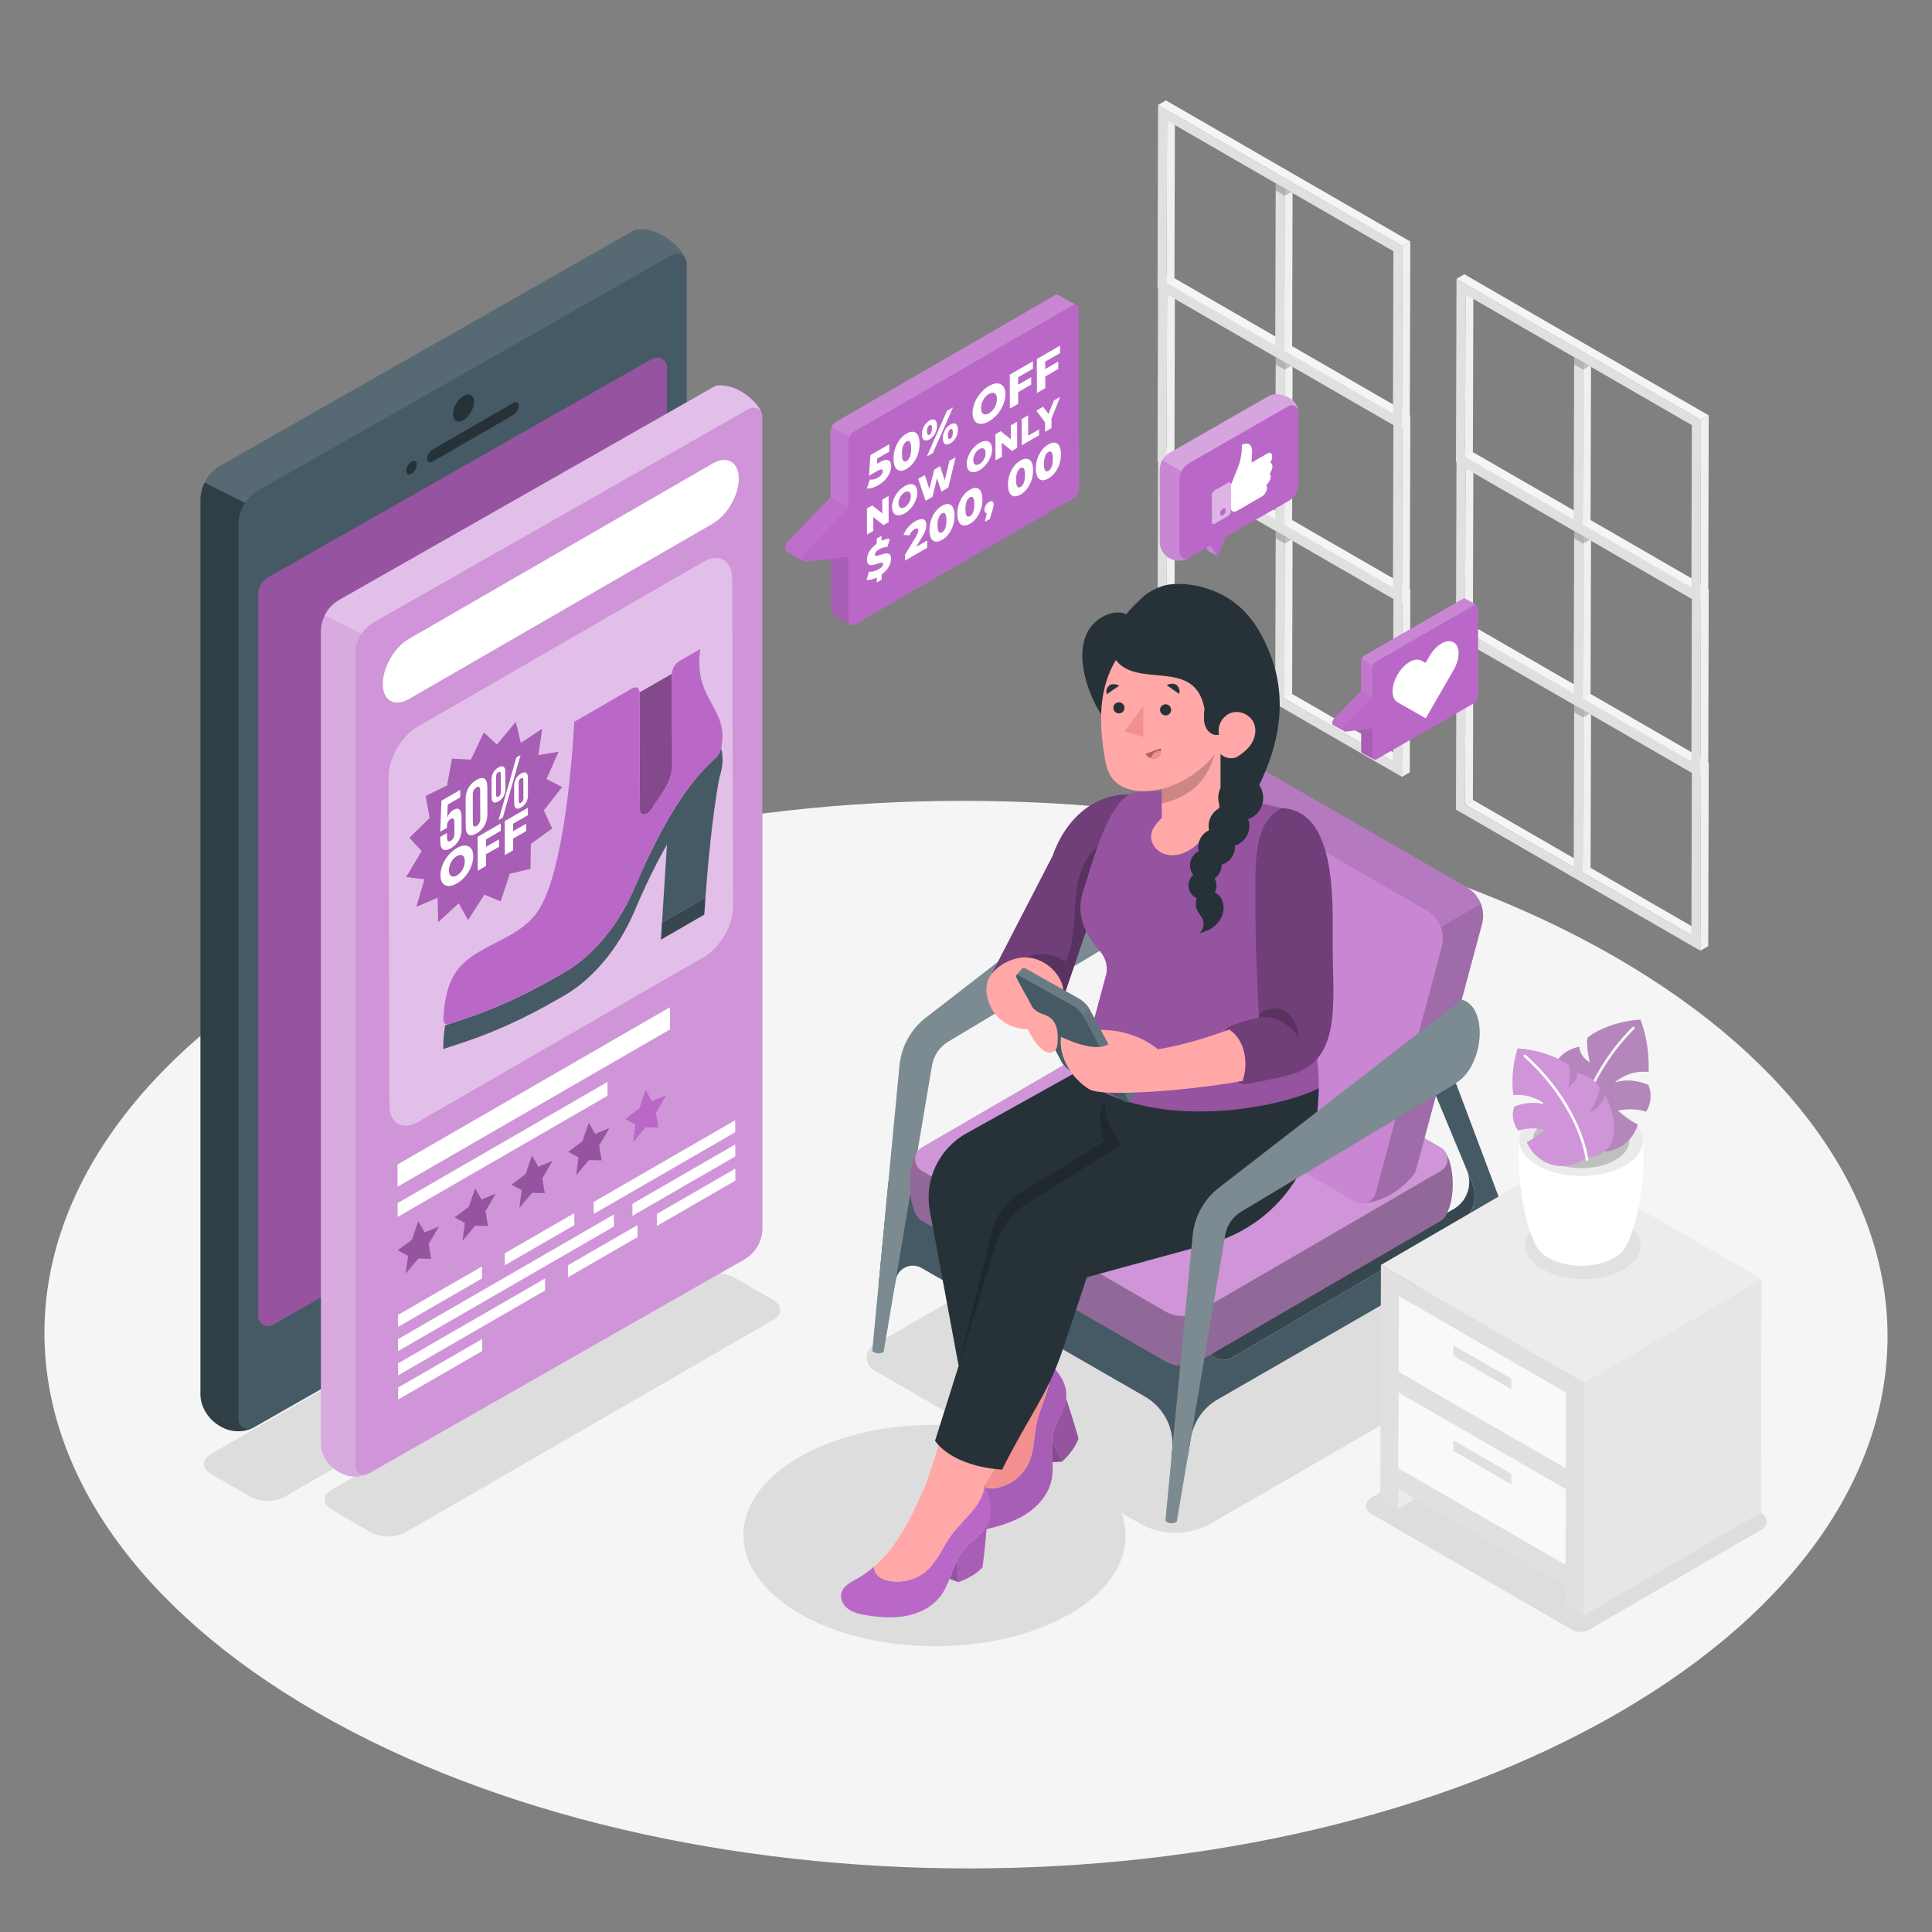 <?xml version="1.0" encoding="UTF-8"?> <svg xmlns="http://www.w3.org/2000/svg" xmlns:xlink="http://www.w3.org/1999/xlink" version="1.1" x="0px" y="0px" viewBox="0 0 500 500" style="enable-background:new 0 0 500 500;" xml:space="preserve"><rect x="0" y="0" width="500" height="500" fill="#808080" stroke="none"/> <g id="Floor"> <path style="fill:#F5F5F5;" d="M418.087,247.718c-93.44-53.948-244.442-53.947-337.274,0.001 c-92.838,53.952-92.346,141.418,1.094,195.365c93.446,53.951,244.448,53.95,337.286-0.002 C512.025,389.135,511.533,301.669,418.087,247.718z"></path> </g> <g id="Shadows_1_"> <path style="opacity:0.1;" d="M398.915,338.459l-78.009-45.014l-94.768,54.69c-2.478,1.43-2.477,5.006,0.001,6.435l25.6,14.764 c-15.767-1.883-32.785,0.711-44.972,7.793c-19.256,11.19-19.154,29.332,0.227,40.521c19.382,11.19,50.702,11.19,69.958,0 c12.201-7.09,16.618-16.97,13.295-26.106l4.659,2.687c5.746,3.314,12.822,3.312,18.567-0.004l85.445-49.332 C401.393,343.463,401.393,339.888,398.915,338.459z"></path> <path style="opacity:0.1;" d="M406.734,421.724l-52.033-30.041c-1.534-0.886-1.537-3.098-0.006-3.988l45.859-26.65 c0.714-0.415,1.595-0.416,2.31-0.003l53.189,30.709c1.534,0.886,1.537,3.098,0.006,3.988l-44.704,25.979 C409.927,422.547,408.164,422.55,406.734,421.724z"></path> <g> <g style="opacity:0.1;"> <path d="M54.651,376.267c-2.49,1.438-2.496,3.764-0.029,5.197l10.151,5.858c2.474,1.438,6.482,1.438,8.973,0l111.341-64.283 c2.483-1.434,2.503-3.76,0.029-5.197l-10.151-5.858c-2.467-1.434-6.489-1.434-8.972,0L54.651,376.267z"></path> </g> <g style="opacity:0.1;"> <path d="M85.881,385.497c-2.49,1.438-2.496,3.763-0.029,5.197l10.151,5.857c2.474,1.438,6.482,1.438,8.972,0l95.084-54.923 c2.483-1.434,2.503-3.76,0.029-5.197l-10.151-5.857c-2.467-1.434-6.489-1.434-8.973,0L85.881,385.497z"></path> </g> </g> </g> <g id="Windows"> <g> <g> <g> <g> <g style="enable-background:new ;"> <g> <polygon style="fill:#F0F0F0;" points="302.035,121.201 304.066,120.021 303.947,162.012 301.916,163.192 "></polygon> </g> <g> <polygon style="fill:#F5F5F5;" points="301.916,163.192 303.947,162.012 362.524,195.831 360.493,197.011 "></polygon> </g> <g> <path style="fill:#E0E0E0;" d="M299.706,117.167l63.25,36.517l-0.134,47.36l-63.25-36.517L299.706,117.167z M360.493,197.011 l0.119-41.99l-58.576-33.819l-0.119,41.99L360.493,197.011"></path> </g> <g> <polygon style="fill:#F5F5F5;" points="299.706,117.167 301.737,115.987 364.987,152.505 362.956,153.685 "></polygon> </g> <g> <polygon style="fill:#F0F0F0;" points="362.956,153.685 364.987,152.505 364.853,199.865 362.822,201.045 "></polygon> </g> </g> </g> <g> <polygon style="fill:#E0E0E0;" points="330.154,137.437 330.034,179.427 332.371,180.776 332.49,138.786 "></polygon> <polygon style="fill:#F0F0F0;" points="332.491,138.785 332.49,138.786 332.371,180.776 334.402,179.596 334.515,139.953 "></polygon> <rect x="331.322" y="136.762" transform="matrix(0.5 -0.866 0.866 0.5 46.053 355.988)" style="fill:#E0E0E0;" width="0.001" height="2.698"></rect> </g> <polygon style="opacity:0.2;" points="332.485,140.671 332.49,138.786 330.154,137.437 330.148,139.322 332.485,140.671 "></polygon> <polygon style="opacity:0.2;" points="332.485,140.671 334.123,139.727 332.491,138.785 332.49,138.786 "></polygon> <rect x="331.322" y="136.762" transform="matrix(0.5 -0.866 0.866 0.5 46.053 355.988)" style="fill:#E0E0E0;" width="0.001" height="2.698"></rect> </g> <g> <g> <g style="enable-background:new ;"> <g> <polygon style="fill:#F0F0F0;" points="302.035,76.2 304.066,75.019 303.947,117.01 301.916,118.19 "></polygon> </g> <g> <polygon style="fill:#F5F5F5;" points="301.916,118.19 303.947,117.01 362.524,150.829 360.493,152.009 "></polygon> </g> <g> <path style="fill:#E0E0E0;" d="M299.706,72.166l63.25,36.517l-0.134,47.36l-63.25-36.517L299.706,72.166z M360.493,152.009 l0.119-41.99L302.035,76.2l-0.119,41.99L360.493,152.009"></path> </g> <g> <polygon style="fill:#F5F5F5;" points="299.706,72.166 301.737,70.985 364.987,107.503 362.956,108.683 "></polygon> </g> <g> <polygon style="fill:#F0F0F0;" points="362.956,108.683 364.987,107.503 364.853,154.863 362.822,156.043 "></polygon> </g> </g> </g> <g> <polygon style="fill:#E0E0E0;" points="330.154,92.435 330.034,134.425 332.371,135.774 332.49,93.784 "></polygon> <polygon style="fill:#F0F0F0;" points="332.491,93.783 332.49,93.784 332.371,135.774 334.402,134.594 334.515,94.952 "></polygon> <rect x="331.322" y="91.76" transform="matrix(0.5 -0.866 0.866 0.5 85.026 333.488)" style="fill:#E0E0E0;" width="0.001" height="2.698"></rect> </g> <polygon style="opacity:0.2;" points="332.485,95.669 332.49,93.784 330.154,92.435 330.148,94.32 332.485,95.669 "></polygon> <polygon style="opacity:0.2;" points="332.485,95.669 334.123,94.726 332.491,93.783 332.49,93.784 "></polygon> <rect x="331.322" y="91.76" transform="matrix(0.5 -0.866 0.866 0.5 85.018 333.48)" style="fill:#E0E0E0;" width="0.001" height="2.698"></rect> </g> <g> <g> <g style="enable-background:new ;"> <g> <polygon style="fill:#F0F0F0;" points="302.035,31.198 304.066,30.018 303.947,72.008 301.916,73.188 "></polygon> </g> <g> <polygon style="fill:#F5F5F5;" points="301.916,73.188 303.947,72.008 362.524,105.827 360.493,107.008 "></polygon> </g> <g> <path style="fill:#E0E0E0;" d="M299.706,27.164l63.25,36.517l-0.134,47.36l-63.25-36.517L299.706,27.164z M360.493,107.008 l0.119-41.99l-58.576-33.819l-0.119,41.99L360.493,107.008"></path> </g> <g> <polygon style="fill:#F5F5F5;" points="299.706,27.164 301.737,25.984 364.987,62.501 362.956,63.681 "></polygon> </g> <g> <polygon style="fill:#F0F0F0;" points="362.956,63.681 364.987,62.501 364.853,109.861 362.822,111.042 "></polygon> </g> </g> </g> <g> <polygon style="fill:#E0E0E0;" points="330.154,47.433 330.034,89.424 332.371,90.773 332.49,48.782 "></polygon> <polygon style="fill:#F0F0F0;" points="332.491,48.782 332.49,48.782 332.371,90.773 334.402,89.592 334.515,49.95 "></polygon> <rect x="331.322" y="46.758" transform="matrix(0.5 -0.866 0.866 0.5 124.007 310.993)" style="fill:#E0E0E0;" width="0.001" height="2.698"></rect> </g> <polygon style="opacity:0.2;" points="332.485,50.667 332.49,48.782 330.154,47.433 330.148,49.318 332.485,50.667 "></polygon> <polygon style="opacity:0.2;" points="332.485,50.667 334.123,49.724 332.491,48.782 332.49,48.782 "></polygon> <rect x="331.322" y="46.758" transform="matrix(0.5 -0.866 0.866 0.5 124.007 310.993)" style="fill:#E0E0E0;" width="0.001" height="2.698"></rect> </g> </g> <g> <g> <g> <g style="enable-background:new ;"> <g> <polygon style="fill:#F0F0F0;" points="379.273,166.203 381.304,165.023 381.185,207.013 379.154,208.193 "></polygon> </g> <g> <polygon style="fill:#F5F5F5;" points="379.154,208.193 381.185,207.013 439.762,240.832 437.731,242.013 "></polygon> </g> <g> <path style="fill:#E0E0E0;" d="M376.944,162.169l63.25,36.517l-0.134,47.36l-63.25-36.517L376.944,162.169z M437.731,242.013 l0.119-41.991l-58.577-33.819l-0.119,41.99L437.731,242.013"></path> </g> <g> <polygon style="fill:#F5F5F5;" points="376.944,162.169 378.975,160.989 442.225,197.506 440.194,198.686 "></polygon> </g> <g> <polygon style="fill:#F0F0F0;" points="440.194,198.686 442.225,197.506 442.091,244.867 440.06,246.047 "></polygon> </g> </g> </g> <g> <polygon style="fill:#E0E0E0;" points="407.391,182.438 407.272,224.429 409.609,225.778 409.728,183.787 "></polygon> <polygon style="fill:#F0F0F0;" points="409.729,183.787 409.728,183.787 409.609,225.778 411.64,224.597 411.753,184.955 "></polygon> <rect x="408.56" y="181.763" transform="matrix(0.5 -0.866 0.866 0.5 45.708 445.391)" style="fill:#E0E0E0;" width="0.001" height="2.698"></rect> </g> <polygon style="opacity:0.2;" points="409.723,185.672 409.728,183.787 407.391,182.438 407.386,184.323 409.723,185.672 "></polygon> <polygon style="opacity:0.2;" points="409.723,185.672 411.361,184.729 409.729,183.787 409.728,183.787 "></polygon> <rect x="408.56" y="181.763" transform="matrix(0.5 -0.866 0.866 0.5 45.708 445.391)" style="fill:#E0E0E0;" width="0.001" height="2.698"></rect> </g> <g> <g> <g style="enable-background:new ;"> <g> <polygon style="fill:#F0F0F0;" points="379.273,121.201 381.304,120.021 381.185,162.012 379.154,163.192 "></polygon> </g> <g> <polygon style="fill:#F5F5F5;" points="379.154,163.192 381.185,162.012 439.762,195.831 437.731,197.011 "></polygon> </g> <g> <path style="fill:#E0E0E0;" d="M376.944,117.167l63.25,36.517l-0.134,47.36l-63.25-36.517L376.944,117.167z M437.731,197.011 l0.119-41.99l-58.577-33.819l-0.119,41.99L437.731,197.011"></path> </g> <g> <polygon style="fill:#F5F5F5;" points="376.944,117.167 378.975,115.987 442.225,152.505 440.194,153.685 "></polygon> </g> <g> <polygon style="fill:#F0F0F0;" points="440.194,153.685 442.225,152.505 442.091,199.865 440.06,201.045 "></polygon> </g> </g> </g> <g> <polygon style="fill:#E0E0E0;" points="407.391,137.437 407.272,179.427 409.609,180.776 409.728,138.786 "></polygon> <polygon style="fill:#F0F0F0;" points="409.729,138.785 409.728,138.786 409.609,180.776 411.64,179.596 411.753,139.953 "></polygon> <rect x="408.56" y="136.762" transform="matrix(0.5 -0.866 0.866 0.5 84.672 422.878)" style="fill:#E0E0E0;" width="0.001" height="2.698"></rect> </g> <polygon style="opacity:0.2;" points="409.723,140.671 409.728,138.786 407.391,137.437 407.386,139.322 409.723,140.671 "></polygon> <polygon style="opacity:0.2;" points="409.723,140.671 411.361,139.727 409.729,138.785 409.728,138.786 "></polygon> <rect x="408.56" y="136.762" transform="matrix(0.5 -0.866 0.866 0.5 84.672 422.878)" style="fill:#E0E0E0;" width="0.001" height="2.698"></rect> </g> <g> <g> <g style="enable-background:new ;"> <g> <polygon style="fill:#F0F0F0;" points="379.273,76.2 381.304,75.019 381.185,117.01 379.154,118.19 "></polygon> </g> <g> <polygon style="fill:#F5F5F5;" points="379.154,118.19 381.185,117.01 439.762,150.829 437.731,152.009 "></polygon> </g> <g> <path style="fill:#E0E0E0;" d="M376.944,72.166l63.25,36.517l-0.134,47.36l-63.25-36.517L376.944,72.166z M437.731,152.009 l0.119-41.99L379.273,76.2l-0.119,41.99L437.731,152.009"></path> </g> <g> <polygon style="fill:#F5F5F5;" points="376.944,72.166 378.975,70.985 442.225,107.503 440.194,108.683 "></polygon> </g> <g> <polygon style="fill:#F0F0F0;" points="440.194,108.683 442.225,107.503 442.091,154.863 440.06,156.043 "></polygon> </g> </g> </g> <g> <polygon style="fill:#E0E0E0;" points="407.391,92.435 407.272,134.425 409.609,135.774 409.728,93.784 "></polygon> <polygon style="fill:#F0F0F0;" points="409.729,93.783 409.728,93.784 409.609,135.774 411.64,134.594 411.753,94.952 "></polygon> <rect x="408.56" y="91.76" transform="matrix(0.5 -0.866 0.866 0.5 123.645 400.378)" style="fill:#E0E0E0;" width="0.001" height="2.698"></rect> </g> <polygon style="opacity:0.2;" points="409.723,95.669 409.728,93.784 407.391,92.435 407.386,94.32 409.723,95.669 "></polygon> <polygon style="opacity:0.2;" points="409.723,95.669 411.361,94.726 409.729,93.783 409.728,93.784 "></polygon> <rect x="408.56" y="91.76" transform="matrix(0.5 -0.866 0.866 0.5 123.635 400.368)" style="fill:#E0E0E0;" width="0.001" height="2.698"></rect> </g> </g> </g> </g> <g id="Device"> <g> <g> <g> <path style="fill:#455A64;" d="M177.451,67.106l0.008-0.007c-0.777-2.727-6.314-7.912-11.824-7.803 c-0.199-0.002-1.189,0.099-1.547,0.303L57.06,120.491c-1.819,1.035-3.224,2.59-4.114,4.408 c-0.675,1.378-1.061,2.903-1.061,4.491v231.509c0,5.897,6.8,11.525,13.185,8.818c0.016-0.007,0.027-0.023,0.043-0.03 c0.138-0.05,0.276-0.089,0.41-0.166l107.033-60.993c3.196-1.821,5.169-5.217,5.169-8.895V68.222 C177.724,67.81,177.615,67.441,177.451,67.106z"></path> <path style="fill:#BA68C8;" d="M66.815,153.86c0-1.841,0.988-3.54,2.588-4.45l99.377-56.538 c1.706-0.971,3.825,0.262,3.825,2.225v186.68c0,1.835-0.991,3.539-2.586,4.449l-99.377,56.629 c-1.706,0.972-3.827-0.26-3.827-2.224V153.86z"></path> <path style="opacity:0.2;" d="M66.815,153.86c0-1.841,0.988-3.54,2.588-4.45l99.377-56.538c1.706-0.971,3.825,0.262,3.825,2.225 v186.68c0,1.835-0.991,3.539-2.586,4.449l-99.377,56.629c-1.706,0.972-3.827-0.26-3.827-2.224V153.86z"></path> <path style="opacity:0.3;" d="M51.885,129.389v231.509c0,5.897,6.8,11.525,13.185,8.818c0.016-0.007,0.027-0.023,0.043-0.03 c-1.618,0.586-3.417-0.579-3.417-2.389v-231.51c0-2.051,0.632-4.002,1.729-5.654l-10.479-5.235 C52.271,126.277,51.885,127.802,51.885,129.389z"></path> <path style="opacity:0.1;fill:#FFFFFF;" d="M165.635,59.296c-0.199-0.002-1.189,0.099-1.547,0.303L57.06,120.491 c-1.819,1.035-3.224,2.59-4.114,4.408l10.479,5.235c0.872-1.312,2.03-2.439,3.447-3.244l107.028-60.892 c1.348-0.767,2.937-0.148,3.552,1.109l0.008-0.007C176.682,64.372,171.145,59.187,165.635,59.296z"></path> <g> <g> <g> <path style="fill:#263238;" d="M132.901,104.227c0.752-0.434,1.375-0.098,1.377,0.766c0.003,0.864-0.617,1.936-1.368,2.37 l-20.998,12.123c-0.752,0.434-1.358,0.069-1.361-0.794c-0.002-0.864,0.6-1.907,1.352-2.341L132.901,104.227z"></path> </g> <g> <path style="fill:#263238;" d="M106.51,119.464c0.752-0.434,1.358-0.088,1.361,0.775c0.002,0.864-0.6,1.927-1.352,2.361 c-0.752,0.434-1.375,0.079-1.377-0.785C105.14,120.951,105.758,119.898,106.51,119.464z"></path> </g> </g> <g> <path style="fill:#263238;" d="M119.951,102.464c1.502-0.867,2.714-0.176,2.719,1.549c0.005,1.726-1.199,3.848-2.701,4.715 c-1.501,0.867-2.746,0.158-2.751-1.568C117.213,105.435,118.449,103.331,119.951,102.464z"></path> </g> <g> <path style="fill:#263238;" d="M119.959,320.411c3.058-1.766,5.527-0.36,5.537,3.155c0.01,3.515-2.442,7.839-5.501,9.605 c-3.059,1.766-5.594,0.321-5.604-3.194C114.382,326.462,116.9,322.177,119.959,320.411z"></path> </g> </g> </g> </g> </g> </g> <g id="Screen"> <g> <g> <g> <g> <path style="fill:#BA68C8;" d="M197.042,106.822l0.007-0.007c-0.705-2.476-5.731-7.182-10.732-7.083 c-0.181-0.001-1.08,0.09-1.405,0.275l-97.149,55.271c-1.651,0.94-2.927,2.351-3.734,4.001 c-0.612,1.251-0.963,2.635-0.963,4.076v210.139c0,5.353,6.172,10.461,11.967,8.004c0.015-0.006,0.024-0.021,0.039-0.027 c0.125-0.045,0.251-0.081,0.372-0.15l97.153-55.363c2.901-1.653,4.692-4.735,4.692-8.074v-210.05 C197.29,107.46,197.191,107.125,197.042,106.822z"></path> <path style="opacity:0.2;fill:#FFFFFF;" d="M83.067,163.355v210.139c0,5.353,6.172,10.461,11.967,8.004 c0.015-0.006,0.024-0.021,0.039-0.027c-1.469,0.532-3.101-0.526-3.101-2.169V169.163c0-1.862,0.573-3.633,1.569-5.132 l-9.511-4.752C83.418,160.53,83.067,161.914,83.067,163.355z"></path> <path style="opacity:0.4;fill:#FFFFFF;" d="M186.317,99.732c-0.181-0.001-1.08,0.09-1.405,0.275l-97.149,55.271 c-1.651,0.94-2.927,2.351-3.734,4.001l9.511,4.752c0.791-1.191,1.843-2.214,3.128-2.945l97.148-55.271 c1.224-0.696,2.666-0.135,3.224,1.007l0.007-0.007C196.344,104.339,191.319,99.633,186.317,99.732z"></path> </g> <path style="opacity:0.3;fill:#FFFFFF;" d="M197.042,106.822l0.007-0.007c-0.705-2.476-5.731-7.182-10.732-7.083 c-0.181-0.002-1.08,0.09-1.405,0.275l-97.149,55.271c-1.651,0.94-2.927,2.351-3.734,4.001c-0.612,1.251-0.963,2.635-0.963,4.076 v210.139c0,5.353,6.172,10.461,11.967,8.004c0.015-0.006,0.024-0.021,0.039-0.027c0.125-0.045,0.251-0.081,0.372-0.15 l97.153-55.363c2.901-1.653,4.692-4.735,4.692-8.074v-210.05C197.29,107.46,197.191,107.125,197.042,106.822z"></path> </g> </g> <g> <g> <g> <g style="opacity:0.4;"> <path style="fill:#FFFFFF;" d="M181.952,145.432c4.137-2.388,7.508-0.475,7.521,4.286l0.241,84.952 c0.014,4.753-3.336,10.555-7.472,12.943l-73.93,42.684c-4.143,2.392-7.508,0.467-7.521-4.286l-0.241-84.952 c-0.013-4.761,3.329-10.551,7.473-12.943L181.952,145.432z"></path> </g> <g> <path style="fill:none;" d="M154.783,244.534c-0.123,0.133-0.25,0.259-0.374,0.391 C154.533,244.794,154.659,244.667,154.783,244.534z"></path> <path style="fill:none;" d="M154.872,244.433c3.727-4.059,6.954-9.043,9.234-14.417c0.093-0.22,0.185-0.435,0.277-0.649 c-0.091,0.209-0.181,0.418-0.27,0.629C161.832,235.378,158.6,240.371,154.872,244.433z"></path> <path style="fill:none;" d="M184.33,196.99c0.222-0.206,0.452-0.424,0.674-0.615c0.702-0.611,1.261-1.508,1.534-2.417 c-0.287,0.916-0.854,1.823-1.554,2.428C184.768,196.581,184.546,196.787,184.33,196.99z"></path> <path style="fill:none;" d="M167.806,210.311c-0.076,0.059-0.152,0.106-0.228,0.154 C167.678,210.405,167.745,210.359,167.806,210.311z"></path> <path style="fill:none;" d="M165.634,209.853c0.17,0.881,0.89,1.129,1.682,0.761 C166.524,210.982,165.804,210.734,165.634,209.853z"></path> <path style="fill:#BA68C8;" d="M165.634,209.853c0.17,0.881,0.89,1.129,1.682,0.761c0.114-0.062,0.194-0.108,0.262-0.149 c0.076-0.048,0.152-0.095,0.228-0.154c0.308-0.238,0.612-0.566,0.885-0.984l3.116-4.766c1.373-2.097,2.163-4.503,2.158-6.558 l-0.067-23.634l-8.388,4.843l0.086,30.225C165.596,209.588,165.609,209.727,165.634,209.853z"></path> <path style="opacity:0.3;" d="M165.634,209.853c0.17,0.881,0.89,1.129,1.682,0.761c0.114-0.062,0.194-0.108,0.262-0.149 c0.076-0.048,0.152-0.095,0.228-0.154c0.308-0.238,0.612-0.566,0.885-0.984l3.116-4.766c1.373-2.097,2.163-4.503,2.158-6.558 l-0.067-23.634l-8.388,4.843l0.086,30.225C165.596,209.588,165.609,209.727,165.634,209.853z"></path> <path style="fill:#455A64;" d="M186.634,193.602c-0.036,0.143-0.064,0.254-0.096,0.357c-0.273,0.909-0.832,1.806-1.534,2.417 c-0.222,0.191-0.452,0.408-0.674,0.615c-0.209,0.19-0.411,0.369-0.62,0.568c-0.216,0.21-0.438,0.439-0.661,0.661 c-0.209,0.214-0.418,0.412-0.62,0.622c-0.229,0.241-0.451,0.494-0.681,0.743c-0.202,0.225-0.404,0.435-0.606,0.669 c-0.236,0.268-0.465,0.548-0.694,0.82c-0.195,0.229-0.397,0.463-0.6,0.711c-0.222,0.276-0.451,0.571-0.673,0.855 c-0.209,0.268-0.411,0.517-0.62,0.793c-0.222,0.291-0.444,0.606-0.673,0.917c-0.202,0.28-0.411,0.556-0.619,0.855 c-0.229,0.326-0.465,0.672-0.693,1.006c-0.202,0.295-0.404,0.583-0.606,0.886c-0.229,0.35-0.458,0.707-0.68,1.06 c-0.209,0.322-0.417,0.637-0.619,0.963c-0.229,0.365-0.457,0.746-0.679,1.115c-0.209,0.346-0.417,0.676-0.626,1.029 c-0.242,0.412-0.484,0.847-0.726,1.266c-0.195,0.338-0.39,0.668-0.585,1.013c-0.262,0.47-0.525,0.963-0.787,1.448 c-0.175,0.326-0.35,0.637-0.524,0.963c-0.282,0.536-0.572,1.099-0.854,1.65c-0.155,0.299-0.309,0.582-0.464,0.889 c-0.282,0.567-0.571,1.161-0.86,1.747c-0.215,0.443-0.43,0.877-0.645,1.328c-0.376,0.784-0.759,1.588-1.135,2.411 c-0.067,0.14-0.128,0.283-0.195,0.423c-0.376,0.823-0.759,1.658-1.135,2.519c-0.168,0.377-0.336,0.776-0.504,1.161 c-0.189,0.432-0.375,0.855-0.562,1.288c-0.092,0.213-0.184,0.428-0.277,0.649c-2.28,5.374-5.508,10.358-9.234,14.417 c-0.03,0.033-0.059,0.068-0.089,0.101c-0.123,0.133-0.25,0.26-0.374,0.391c-2.154,2.278-4.461,4.25-6.843,5.802 c-0.466,0.3-0.918,0.576-1.37,0.837l-2.119,1.223c-3.07,1.773-6.141,3.406-9.199,4.891c-3.064,1.49-6.116,2.832-9.147,4.023 c-2.025,0.797-4.038,1.523-6.043,2.184l-3.491,1.146l-1.013,0.336c-0.525,3.285-0.472,5.977-0.469,6.119l4.99-1.638 c8.022-2.651,16.197-6.369,24.389-11.098l2.119-1.223c7.247-4.184,13.99-12.302,17.918-21.56 c2.86-6.746,5.682-12.523,8.48-17.416l-1.281,20.195l11.242-6.491c0.527-7.116,1.724-21.212,3.589-30.863 C187.184,198.167,187.172,195.716,186.634,193.602z"></path> <path style="fill:#BA68C8;" d="M125.731,261.702c3.031-1.191,6.083-2.533,9.147-4.023c3.058-1.486,6.128-3.119,9.199-4.891 l2.119-1.223c0.452-0.261,0.904-0.538,1.37-0.837c2.382-1.552,4.689-3.524,6.843-5.802c0.124-0.132,0.251-0.258,0.374-0.391 c0.03-0.033,0.059-0.068,0.089-0.101c3.728-4.062,6.96-9.055,9.241-14.437c0.09-0.211,0.18-0.42,0.27-0.629 c0.187-0.433,0.373-0.857,0.562-1.288c0.168-0.384,0.336-0.784,0.504-1.161c0.376-0.862,0.759-1.696,1.135-2.519 c0.067-0.14,0.128-0.283,0.195-0.423c0.376-0.823,0.759-1.627,1.135-2.411c0.215-0.45,0.43-0.885,0.645-1.328 c0.289-0.586,0.578-1.18,0.86-1.747c0.155-0.307,0.309-0.59,0.464-0.889c0.282-0.551,0.571-1.114,0.854-1.65 c0.175-0.326,0.35-0.637,0.524-0.963c0.262-0.485,0.524-0.979,0.787-1.448c0.195-0.346,0.39-0.676,0.585-1.013 c0.242-0.419,0.484-0.854,0.726-1.266c0.209-0.353,0.417-0.684,0.626-1.029c0.222-0.369,0.451-0.749,0.679-1.115 c0.202-0.326,0.411-0.641,0.619-0.963c0.222-0.354,0.451-0.711,0.68-1.06c0.202-0.303,0.404-0.59,0.606-0.886 c0.229-0.334,0.464-0.68,0.693-1.006c0.209-0.299,0.417-0.575,0.619-0.855c0.229-0.311,0.451-0.625,0.673-0.917 c0.209-0.276,0.411-0.525,0.62-0.793c0.222-0.284,0.451-0.579,0.673-0.855c0.202-0.249,0.404-0.482,0.6-0.711 c0.229-0.272,0.458-0.552,0.694-0.82c0.202-0.233,0.404-0.443,0.606-0.669c0.229-0.249,0.451-0.501,0.681-0.743 c0.202-0.21,0.411-0.408,0.62-0.622c0.223-0.221,0.445-0.451,0.661-0.661c0.209-0.198,0.411-0.377,0.62-0.568 c0.216-0.202,0.438-0.408,0.654-0.603c0.7-0.605,1.267-1.512,1.554-2.428c0.031-0.103,0.06-0.214,0.096-0.357 c0.007-0.026,0.012-0.045,0.018-0.073c1.794-8.476-4.222-11.262-5.455-19.187c0.013-0.132,0.033-0.275-0.048-0.36 c-0.241-1.725-0.254-3.698,0.084-6.021l-5.452,3.148c-1.046,0.604-1.887,2.06-1.883,3.262l0.067,23.634 c0.006,2.055-0.785,4.461-2.158,6.558l-3.116,4.766c-0.273,0.418-0.577,0.746-0.885,0.984 c-0.061,0.047-0.128,0.093-0.228,0.154c-0.068,0.041-0.148,0.087-0.262,0.149c-0.792,0.368-1.512,0.12-1.682-0.761 c-0.024-0.126-0.037-0.265-0.038-0.416l-0.086-30.225c-0.003-1.202-0.856-1.68-1.896-1.08l-15.001,8.661 c-0.9,16.456-3.661,41.467-9.836,49.622c-1.813,2.395-4.161,4.089-6.667,5.536c-1.263,0.729-2.566,1.396-3.862,2.058 c-1.292,0.662-2.577,1.319-3.806,2.029c-3.441,1.986-6.451,4.384-7.993,8.456c-1.248,3.128-1.609,6.956-1.718,9.186 c-0.051,1.078,0.572,1.65,1.464,1.353l3.491-1.146C121.693,263.225,123.705,262.498,125.731,261.702z"></path> <path style="fill:#37474F;" d="M171.045,243.19l11.229-6.483c0.005-0.085,0.097-1.702,0.298-4.452l-11.242,6.491 L171.045,243.19z"></path> </g> </g> <g> <path style="fill:#FFFFFF;" d="M184.415,119.966c3.731-2.154,6.773-0.421,6.785,3.867c0.012,4.297-3.01,9.531-6.741,11.685 l-78.603,45.381c-3.739,2.159-6.781,0.425-6.793-3.871c-0.012-4.288,3.01-9.522,6.749-11.681L184.415,119.966z"></path> </g> <g> <polygon style="fill:#FFFFFF;" points="190.305,302.436 169.99,314.164 169.999,317.272 190.314,305.543 "></polygon> <polygon style="fill:#FFFFFF;" points="163.68,314.648 190.296,299.282 190.287,296.174 163.671,311.54 "></polygon> <polygon style="fill:#FFFFFF;" points="153.655,314.164 190.278,293.02 190.269,289.912 153.646,311.056 "></polygon> <polygon style="fill:#BA68C8;" points="168.738,284.962 167.085,282.084 165.452,286.859 161.778,289.598 164.446,291.038 163.832,295.606 167.112,291.724 170.403,291.812 169.765,287.967 172.416,283.456 "></polygon> <polygon style="fill:#FFFFFF;" points="173.37,260.676 102.879,301.375 102.895,307.124 173.386,266.426 "></polygon> <polygon style="fill:#FFFFFF;" points="146.975,327.452 146.984,330.56 164.995,320.161 164.986,317.053 "></polygon> <polygon style="fill:#FFFFFF;" points="130.635,327.455 148.651,317.053 148.643,313.945 130.627,324.347 "></polygon> <polygon style="fill:#FFFFFF;" points="103.024,352.827 103.033,355.935 141.064,333.978 141.055,330.87 "></polygon> <polygon style="fill:#FFFFFF;" points="103.042,359.089 103.051,362.197 124.803,349.638 124.795,346.53 "></polygon> <polygon style="fill:#FFFFFF;" points="158.868,314.314 103.007,346.565 103.015,349.673 158.877,317.422 "></polygon> <polygon style="fill:#FFFFFF;" points="124.741,327.745 102.989,340.303 102.998,343.411 124.75,330.853 "></polygon> <polygon style="fill:#BA68C8;" points="104.995,329.576 108.275,325.693 111.567,325.782 110.929,321.936 113.58,317.425 109.902,318.932 108.248,316.053 106.616,320.829 102.941,323.567 105.609,325.007 "></polygon> <polygon style="fill:#BA68C8;" points="152.401,300.217 155.693,300.305 155.055,296.46 157.706,291.949 154.028,293.456 152.374,290.577 150.742,295.352 147.067,298.091 149.736,299.531 149.121,304.099 "></polygon> <polygon style="fill:#BA68C8;" points="124.612,310.439 122.958,307.56 121.326,312.336 117.652,315.074 120.32,316.514 119.706,321.082 122.986,317.2 126.277,317.289 125.639,313.443 128.29,308.932 "></polygon> <polygon style="fill:#FFFFFF;" points="157.22,280.002 102.907,311.36 102.917,314.94 157.231,283.582 "></polygon> <polygon style="fill:#BA68C8;" points="139.322,301.946 137.669,299.067 136.032,303.845 132.362,306.581 135.03,308.021 134.411,312.592 137.696,308.707 140.987,308.796 140.344,304.953 142.996,300.442 "></polygon> <polygon style="opacity:0.2;" points="104.995,329.576 108.275,325.693 111.567,325.782 110.929,321.936 113.58,317.425 109.902,318.932 108.248,316.053 106.616,320.829 102.941,323.567 105.609,325.007 "></polygon> <polygon style="opacity:0.2;" points="152.401,300.217 155.693,300.305 155.055,296.46 157.706,291.949 154.028,293.456 152.374,290.577 150.742,295.352 147.067,298.091 149.736,299.531 149.121,304.099 "></polygon> <polygon style="opacity:0.2;" points="124.612,310.439 122.958,307.56 121.326,312.336 117.652,315.074 120.32,316.514 119.706,321.082 122.986,317.2 126.277,317.289 125.639,313.443 128.29,308.932 "></polygon> <polygon style="opacity:0.2;" points="139.322,301.946 137.669,299.067 136.032,303.845 132.362,306.581 135.03,308.021 134.411,312.592 137.696,308.707 140.987,308.796 140.344,304.953 142.996,300.442 "></polygon> </g> </g> <g> <g> <polygon style="fill:#BA68C8;" points="145.482,203.667 140.747,209.735 142.899,214.399 137.391,218.404 137.272,224.867 131.939,226.119 129.573,233.262 125.34,231.544 121.132,238.135 118.73,233.746 113.408,238.644 113.256,232.338 107.74,234.697 109.859,227.568 105.107,226.977 109.132,220.258 105.961,216.823 111.198,211.673 110.159,205.987 115.7,203.298 116.971,196.343 121.859,196.581 125.22,189.559 128.613,192.682 133.483,186.81 134.79,192.276 140.328,188.569 139.323,195.435 144.571,194.532 141.432,201.61 "></polygon> </g> <g style="opacity:0.1;"> <polygon points="145.482,203.667 140.747,209.735 142.899,214.399 137.391,218.404 137.272,224.867 131.939,226.119 129.573,233.262 125.34,231.544 121.132,238.135 118.73,233.746 113.408,238.644 113.256,232.338 107.74,234.697 109.859,227.568 105.107,226.977 109.132,220.258 105.961,216.823 111.198,211.673 110.159,205.987 115.7,203.298 116.971,196.343 121.859,196.581 125.22,189.559 128.613,192.682 133.483,186.81 134.79,192.276 140.328,188.569 139.323,195.435 144.571,194.532 141.432,201.61 "></polygon> </g> <g> <g> <path style="fill:#FFFFFF;" d="M123.303,201.842c1.815-1.048,2.811-0.386,2.817,1.778l0.02,7.034 c0.006,2.164-0.983,3.975-2.798,5.023c-1.817,1.049-2.813,0.384-2.819-1.78l-0.02-7.034 C120.496,204.699,121.485,202.891,123.303,201.842z M124.29,211.858l-0.021-7.302c-0.003-0.967-0.374-1.122-0.961-0.783 c-0.589,0.34-0.958,0.922-0.956,1.889l0.021,7.302c0.003,0.967,0.374,1.122,0.963,0.781 C123.923,213.407,124.292,212.825,124.29,211.858"></path> </g> <g> <path style="fill:#FFFFFF;" d="M118.22,219.494c2.447-1.413,4.253-0.518,4.26,2.117c0.007,2.633-1.788,5.606-4.235,7.019 c-2.444,1.411-4.253,0.519-4.26-2.114C113.978,223.88,115.776,220.905,118.22,219.494z M118.24,226.571 c1.157-0.668,2.06-2.182,2.055-3.699c-0.004-1.52-0.912-1.988-2.07-1.32c-1.157,0.668-2.06,2.182-2.055,3.702 C116.175,226.771,117.083,227.239,118.24,226.571"></path> </g> <g> <path style="fill:#FFFFFF;" d="M119.115,204.414l0.005,1.931l-3.229,1.865l-0.142,3.316l0.035-0.02 c0.333-0.832,0.853-1.48,1.593-1.907c1.362-0.786,2.056-0.083,2.062,1.905l0.009,3.015c0.006,2.164-0.933,3.946-2.748,4.994 c-1.817,1.049-2.761,0.355-2.768-1.81l-0.003-1.119l1.749-1.01l0.004,1.254c0.003,0.967,0.374,1.1,0.961,0.761 c0.589-0.34,0.958-0.9,0.956-1.867l-0.009-2.974c-0.003-0.967-0.374-1.122-0.963-0.781c-0.587,0.339-0.956,0.921-0.953,1.888 l0.001,0.404l-1.749,1.01l0.313-8.037L119.115,204.414z"></path> </g> <g> <polygon style="fill:#FFFFFF;" points="133.627,196.035 134.721,195.404 130.118,211.61 129.024,212.241 "></polygon> </g> <g style="enable-background:new ;"> <g> <polygon style="fill:#FFFFFF;" points="136.615,209.049 136.621,210.97 132.788,213.183 132.794,215.114 136.169,213.165 136.174,215.085 132.799,217.034 132.808,220.046 130.646,221.294 130.621,212.51 "></polygon> </g> <g> <path style="fill:#FFFFFF;" d="M134.836,200.196c1.16-0.67,1.784-0.257,1.788,1.135l0.013,4.445 c0.004,1.389-0.616,2.523-1.776,3.193c-1.162,0.671-1.786,0.256-1.79-1.134l-0.013-4.445 C133.054,201.998,133.674,200.867,134.836,200.196z M135.459,206.551l-0.013-4.637c-0.002-0.599-0.238-0.714-0.606-0.502 c-0.389,0.225-0.605,0.602-0.603,1.2l0.013,4.637c0.002,0.598,0.219,0.725,0.608,0.501 C135.225,207.538,135.46,207.15,135.459,206.551"></path> </g> </g> <g> <path style="fill:#FFFFFF;" d="M130.787,204.197c0.004,1.392-0.616,2.523-1.776,3.193c-1.16,0.669-1.784,0.257-1.788-1.135 l-0.013-4.445c-0.004-1.389,0.616-2.523,1.776-3.193c1.16-0.669,1.784-0.254,1.788,1.135L130.787,204.197z M128.399,205.673 c0.002,0.599,0.222,0.724,0.608,0.501c0.37-0.214,0.605-0.602,0.603-1.2l-0.013-4.637c-0.002-0.601-0.238-0.715-0.608-0.501 c-0.387,0.223-0.605,0.599-0.603,1.2L128.399,205.673"></path> </g> <g> <polygon style="fill:#FFFFFF;" points="129.603,213.098 129.608,215.018 125.776,217.231 125.781,219.163 129.154,217.215 129.16,219.135 125.787,221.083 125.795,224.095 123.634,225.343 123.609,216.559 "></polygon> </g> </g> </g> </g> <path style="opacity:0.3;fill:#FFFFFF;" d="M188.757,163.355L188.757,163.355c0-1.081,0.197-2.129,0.555-3.114 C188.954,161.226,188.757,162.274,188.757,163.355z"></path> </g> </g> <g id="Character"> <g> <g> <g> <path style="fill:#37474F;" d="M318.804,351.377l58.466-34.199c3.835-2.243,5.422-6.974,3.715-11.076l-2.951-7.092l0,0 l1.584,3.808c1.568,3.768,0.076,8.112-3.476,10.122l-63.58,35.986C313.305,351.41,316.284,352.851,318.804,351.377z"></path> <path style="fill:#455A64;" d="M376.774,280.282l-5.228,3.133l6.488,15.594l0,0l2.951,7.092 c1.706,4.102,0.119,8.833-3.715,11.076l-58.466,34.199c-2.519,1.474-5.499,0.033-6.242-2.451l-4.141,2.344l-78.499-45.37 l-2.537,26.589l4.117,0.613l0.304-1.799c0.522-3.09,3.964-4.713,6.68-3.15l57.844,33.301c4.822,2.776,7.578,8.113,7.049,13.652 l-0.197,2.063h4.169l0.853-5.052c0.706-4.179,3.241-7.823,6.913-9.938l66.841-38.499c2.69-1.549,6.13-0.478,7.464,2.325 l6.325,13.287c0,0,2.07,1.109,2.884-0.887L376.774,280.282z"></path> </g> <g> <path style="fill:#455A64;" d="M302.425,214.738l-62.827,48.665c-3.873,3-6.333,7.467-6.799,12.344l-7.046,73.842 c1.368,1.294,2.921,0.259,2.921,0.259l12.518-74.132c0.432-2.559,1.963-4.8,4.188-6.134l55.528-33.276 C308.163,231.983,309.443,216.682,302.425,214.738z"></path> <path style="opacity:0.3;fill:#FFFFFF;" d="M302.425,214.738l-62.827,48.665c-3.873,3-6.333,7.467-6.799,12.344l-7.046,73.842 c1.368,1.294,2.921,0.259,2.921,0.259l12.518-74.132c0.432-2.559,1.963-4.8,4.188-6.134l55.528-33.276 C308.163,231.983,309.443,216.682,302.425,214.738z"></path> </g> <path style="fill:#BA68C8;" d="M374.392,298.752l-0.001,0.001c-0.27-0.71-0.774-1.346-1.518-1.776l-62.997-36.372 c-2.715-1.567-6.06-1.563-8.771,0.012l-62.541,36.345c-0.748,0.435-1.251,1.078-1.517,1.794l-0.008-0.004 c-1.798,3.309-2.4,10.84,0.101,15.633c0,0,0.428,0.918,1.433,1.523l62.998,36.372c2.715,1.567,6.06,1.563,8.771-0.012 l62.542-36.345c0.657-0.382,1.122-0.927,1.407-1.539l0.003,0.002C376.792,309.592,376.19,302.061,374.392,298.752z"></path> <path style="opacity:0.3;fill:#FFFFFF;" d="M374.392,298.752l-0.001,0.001c-0.27-0.71-0.774-1.346-1.518-1.776l-62.997-36.372 c-2.715-1.567-6.06-1.563-8.771,0.012l-62.541,36.345c-0.748,0.435-1.251,1.078-1.517,1.794l-0.008-0.004 c-1.798,3.309-2.4,10.84,0.101,15.633c0,0,0.428,0.918,1.433,1.523l62.998,36.372c2.715,1.567,6.06,1.563,8.771-0.012 l62.542-36.345c0.657-0.382,1.122-0.927,1.407-1.539l0.003,0.002C376.792,309.592,376.19,302.061,374.392,298.752z"></path> <path style="opacity:0.3;" d="M374.392,298.752l-0.001,0.001c0.573,1.512,0.073,3.361-1.509,4.28l-62.542,36.345 c-2.71,1.575-6.056,1.58-8.771,0.012l-62.998-36.372c-1.58-0.912-2.087-2.751-1.526-4.262l-0.008-0.004 c-1.798,3.309-2.4,10.84,0.101,15.633c0,0,0.428,0.918,1.433,1.523l62.998,36.372c2.715,1.567,6.06,1.563,8.771-0.012 l62.542-36.345c0.657-0.382,1.122-0.927,1.407-1.539l0.003,0.002C376.792,309.592,376.19,302.061,374.392,298.752z"></path> <g> <path style="fill:#FFA8A7;" d="M304.98,202.051L304.98,202.051c0.008-0.008,0.014-0.017,0.021-0.025 C304.994,202.035,304.986,202.043,304.98,202.051z"></path> <path style="fill:#BA68C8;" d="M379.597,229.634l-59.56-34.387c-0.556-0.321-1.153-0.472-1.741-0.482v-0.006 c-0.081-0.001-0.159,0.006-0.24,0.006c-0.018,0.001-0.036,0-0.053,0.001c-5.444,0.053-9.706,3.299-12.873,7.107 c-0.045,0.049-0.086,0.101-0.129,0.153c-0.007,0.008-0.013,0.017-0.02,0.025c-0.308,0.38-0.549,0.828-0.686,1.339 l-17.085,63.646c-0.993,3.701,0.624,7.608,3.943,9.524l59.56,34.387c0.669,0.386,1.397,0.53,2.098,0.473l-0.005,0.015 c6.818-0.701,10.83-4.914,12.84-7.14c0.37-0.409,0.654-0.911,0.81-1.492l17.085-63.646 C384.533,235.457,382.916,231.55,379.597,229.634z"></path> <path style="opacity:0.2;fill:#FFFFFF;" d="M379.597,229.634l-59.56-34.387c-0.556-0.321-1.153-0.472-1.741-0.482v-0.006 c-0.081-0.001-0.159,0.006-0.24,0.006c-0.018,0.001-0.036,0-0.053,0.001c-5.444,0.053-9.706,3.299-12.873,7.107 c-0.045,0.049-0.086,0.101-0.129,0.153c-0.007,0.008-0.013,0.017-0.02,0.025c-0.308,0.38-0.549,0.828-0.686,1.339 l-17.085,63.646c-0.993,3.701,0.624,7.608,3.943,9.524l59.56,34.387c0.669,0.386,1.397,0.53,2.098,0.473l-0.005,0.015 c6.818-0.701,10.83-4.914,12.84-7.14c0.37-0.409,0.654-0.911,0.81-1.492l17.085-63.646 C384.533,235.457,382.916,231.55,379.597,229.634z"></path> <path style="opacity:0.1;" d="M379.597,229.634l-59.56-34.387c-0.556-0.321-1.153-0.472-1.741-0.482v-0.006 c-0.081-0.001-0.16,0.006-0.24,0.006c-0.018,0.001-0.036,0-0.053,0.001c-5.444,0.053-9.706,3.299-12.873,7.107 c1.103-1.194,2.948-1.57,4.482-0.684l59.56,34.387c1.746,1.008,3.015,2.57,3.687,4.36l10.402-6.006 C382.583,232.167,381.323,230.63,379.597,229.634z"></path> <path style="opacity:0.2;" d="M372.858,239.937c0.605,1.613,0.727,3.41,0.256,5.164l-17.085,63.646 c-0.418,1.557-1.758,2.556-3.22,2.674l-0.005,0.015c6.818-0.701,10.83-4.914,12.84-7.14c0.37-0.409,0.654-0.911,0.81-1.492 l17.085-63.646c0.477-1.777,0.347-3.599-0.279-5.228L372.858,239.937z"></path> </g> </g> <g> <g> <g> <path style="fill:#BA68C8;" d="M272.308,373.217l2.545,5.045c3.598-3.328,4.25-6.015,4.25-6.015 c-1.164-4.119-2.522-8.307-3.195-10.343c-0.347,2.836-2.283,5.279-3.1,8.046C272.494,371.017,272.356,372.11,272.308,373.217z"></path> <path style="opacity:0.2;" d="M272.308,373.217l2.545,5.045c3.598-3.328,4.25-6.015,4.25-6.015 c-1.164-4.119-2.522-8.307-3.195-10.343c-0.347,2.836-2.283,5.279-3.1,8.046C272.494,371.017,272.356,372.11,272.308,373.217z"></path> <path style="fill:#BA68C8;" d="M272.429,378.384l2.424-0.122l-2.545-5.045C272.233,374.921,272.374,376.657,272.429,378.384z"></path> <path style="fill:#BA68C8;" d="M274.274,355.943c-0.852-1.29-1.913-2.422-3.011-3.515c0.694,2.114,0.522,4.543-0.046,6.739 c-0.756,2.925-2.128,5.667-2.813,8.61c-0.833,3.582-0.643,7.432-2.16,10.782c-1.476,3.259-4.577,5.733-8.082,6.448 c-1.298,0.265-2.741,0.274-3.843-0.462c-0.499-0.333-0.868-0.861-1.057-1.432c-0.77,1.588-1.676,3.105-2.76,4.504 c-1.201,1.551-2.69,3.253-2.364,5.186c0.27,1.599,1.792,2.758,3.38,3.088c1.588,0.33,3.233-0.005,4.807-0.397 c3.379-0.842,6.738-1.974,9.622-3.925c2.884-1.951,5.274-4.804,6.105-8.185c0.4-1.63,0.43-3.31,0.376-5 c-0.055-1.726-0.195-3.463-0.121-5.167c0.048-1.107,0.186-2.2,0.501-3.267c0.817-2.767,2.753-5.21,3.1-8.046 c0.018-0.152,0.052-0.3,0.061-0.455C276.082,359.498,275.351,357.574,274.274,355.943z"></path> <path style="opacity:0.1;" d="M274.274,355.943c-0.852-1.29-1.913-2.422-3.011-3.515c0.694,2.114,0.522,4.543-0.046,6.739 c-0.756,2.925-2.128,5.667-2.813,8.61c-0.833,3.582-0.643,7.432-2.16,10.782c-1.476,3.259-4.577,5.733-8.082,6.448 c-1.298,0.265-2.741,0.274-3.843-0.462c-0.499-0.333-0.868-0.861-1.057-1.432c-0.77,1.588-1.676,3.105-2.76,4.504 c-1.201,1.551-2.69,3.253-2.364,5.186c0.27,1.599,1.792,2.758,3.38,3.088c1.588,0.33,3.233-0.005,4.807-0.397 c3.379-0.842,6.738-1.974,9.622-3.925c2.884-1.951,5.274-4.804,6.105-8.185c0.4-1.63,0.43-3.31,0.376-5 c-0.055-1.726-0.195-3.463-0.121-5.167c0.048-1.107,0.186-2.2,0.501-3.267c0.817-2.767,2.753-5.21,3.1-8.046 c0.018-0.152,0.052-0.3,0.061-0.455C276.082,359.498,275.351,357.574,274.274,355.943z"></path> <path style="fill:#F28F8F;" d="M258.162,385.006c3.506-0.715,6.606-3.188,8.082-6.448c1.517-3.35,1.327-7.2,2.16-10.782 c0.684-2.942,2.056-5.685,2.813-8.61c0.568-2.196,0.74-4.625,0.046-6.739c-0.289-0.288-0.581-0.575-0.872-0.859 c-4.341,2.249-9.277,4.1-13.23,6.977c-0.048,5.065-0.099,10.156-0.965,15.147c-0.564,3.247-1.501,6.463-2.935,9.421 c0.189,0.571,0.559,1.099,1.057,1.432C255.421,385.28,256.863,385.271,258.162,385.006z"></path> </g> <path style="opacity:0.3;" d="M272.429,378.384l2.424-0.122l-2.545-5.045C272.233,374.921,272.374,376.657,272.429,378.384z"></path> <path style="fill:#FFA8A7;" d="M243.422,371.645c-0.719,4.191-3.926,12.722-3.926,12.722s15.04,0.612,15.372-0.08l4.422-6.835 L243.422,371.645z"></path> <path style="fill:#263238;" d="M288.449,271.951l-38.364,21.374c-7.13,3.972-10.929,12.053-9.439,20.078l7.446,40.1l-6.107,19.4 c5.269,7.065,17.364,7.424,17.364,7.424c6.746-13.532,11.696-19.28,15.528-30.617c3.832-11.337,6.387-19.16,6.387-19.16 l31.861-8.707c14.894-4.071,25.877-16.779,27.607-32.122c0.543-4.818,0.568-8.107,0.568-8.107L288.449,271.951z"></path> <path style="opacity:0.2;" d="M285.845,284.583c-0.01,4.239,1.541,8.465,4.29,11.692l-24.176,15.091 c-3.972,2.487-6.914,6.323-8.284,10.805l-9.582,31.332l8.642-34.894c0.994-4.014,3.52-7.478,7.038-9.652l22.102-13.596 C283.319,288.973,285.845,284.583,285.845,284.583z"></path> <g> <path style="fill:#BA68C8;" d="M247.654,403.812l0.356,5.639c4.616-1.646,6.273-3.859,6.273-3.859 c0.549-4.245,0.948-8.629,1.13-10.766c-1.434,2.471-4.175,3.956-6.013,6.179C248.69,401.863,248.133,402.814,247.654,403.812z"></path> <path style="opacity:0.1;" d="M247.654,403.812l0.356,5.639c4.616-1.646,6.273-3.859,6.273-3.859 c0.549-4.245,0.948-8.629,1.13-10.766c-1.434,2.471-4.175,3.956-6.013,6.179C248.69,401.863,248.133,402.814,247.654,403.812z"></path> <path style="fill:#BA68C8;" d="M245.733,408.611l2.277,0.841l-0.356-5.639C246.915,405.35,246.362,407.002,245.733,408.611z"></path> <path style="opacity:0.2;" d="M245.733,408.611l2.277,0.841l-0.356-5.639C246.915,405.35,246.362,407.002,245.733,408.611z"></path> <path style="fill:#BA68C8;" d="M256.254,388.703c-0.276-1.522-0.807-2.979-1.386-4.416c-0.194,2.216-1.306,4.383-2.692,6.178 c-1.845,2.392-4.185,4.374-5.971,6.81c-2.174,2.966-3.514,6.58-6.226,9.064c-2.639,2.416-6.462,3.472-9.967,2.75 c-1.298-0.267-2.628-0.826-3.352-1.936c-0.328-0.502-0.46-1.133-0.409-1.732c-1.333,1.157-2.762,2.196-4.309,3.056 c-1.714,0.954-3.752,1.933-4.212,3.839c-0.381,1.577,0.563,3.24,1.894,4.168c1.331,0.928,2.975,1.267,4.576,1.525 c3.438,0.554,6.971,0.834,10.39,0.174c3.419-0.66,6.738-2.343,8.832-5.126c1.009-1.341,1.697-2.874,2.312-4.449 c0.628-1.609,1.182-3.261,1.921-4.798c0.479-0.999,1.036-1.949,1.745-2.807c1.839-2.223,4.58-3.708,6.013-6.179 c0.077-0.132,0.166-0.255,0.235-0.394C256.518,392.683,256.602,390.626,256.254,388.703z"></path> <path style="fill:#FFA8A7;" d="M230.012,409.09c3.505,0.721,7.328-0.334,9.967-2.75c2.712-2.484,4.052-6.098,6.226-9.064 c1.786-2.436,4.126-4.419,5.971-6.81c1.386-1.795,2.499-3.962,2.692-6.178c-0.153-0.379-0.308-0.757-0.464-1.133 c-4.875,0.361-10.142,0.122-14.908,1.213c-2.036,4.638-4.084,9.299-6.843,13.547c-1.795,2.764-3.921,5.352-6.402,7.508 c-0.051,0.599,0.082,1.23,0.409,1.732C227.384,408.264,228.714,408.823,230.012,409.09z"></path> </g> </g> <g> <path style="fill:#263238;" d="M288.351,189.094c25.336,24.446,31.936,23.603,31.936,23.603 c9.186-13.474,14.133-28.51,8.551-43.103c-2.321-6.066-5.577-11.504-11.275-14.937c-4.299-2.59-9.834-3.965-14.853-3.398 c-2.252,0.254-4.574,1.478-6.406,2.762c-0.47,0.329-5.047,4.804-4.721,4.951c-3.33-1.505-7.842,0.839-9.762,3.948 c-1.92,3.109-2.009,7.036-1.341,10.629C281.497,179.021,284.347,185.231,288.351,189.094z"></path> <g> <g> <g> <path style="fill:#BA68C8;" d="M292.213,205.624l-0.976,0.011c-6.538,0.073-14.808,4.521-18.849,15.93l-15.704,30.414 l17.928,7.948l9.806-28.708L292.213,205.624z"></path> </g> <path style="opacity:0.2;" d="M279.623,225.809c-1.253,3.592-1.33,7.467-1.527,11.266c-0.197,3.799-0.638,8.386-2.378,11.768 c-1.9-1.314-4.23-1.996-6.538-1.911c-2.309,0.084-4.583,0.933-6.382,2.382c-1.294,1.042-2.256,2.476-2.908,4.086l14.722,6.527 l9.806-28.708l4.821-15.83C284.831,217.412,281.225,221.218,279.623,225.809z"></path> </g> <path style="opacity:0.4;" d="M292.213,205.624l-0.976,0.011c-6.538,0.073-14.808,4.521-18.849,15.93l-15.704,30.414 l17.928,7.948l9.806-28.708l4.821-15.83c0,0,0,0,0,0L292.213,205.624z"></path> <g> <path style="fill:#FFA8A7;" d="M274.777,254.438c-1.32-3.39-4.518-5.976-8.109-6.557c-3.591-0.581-7.664,1.296-9.984,4.097 c-1.956,2.363-1.649,5.558-0.415,8.366c1.934,4.405,7.326,6.959,11.96,5.666C272.862,264.717,276.522,258.921,274.777,254.438 z"></path> </g> </g> <path style="fill:#BA68C8;" d="M293.866,205.066c-6.923,1.098-11.211,18.599-13.458,25.239 c-2.323,6.865,0.835,11.846,4.353,15.995l0,0c1.29,1.521,1.879,3.516,1.62,5.494l-7.278,27.034 c19.865,14.748,53.167,7.599,62.196,2.784c0-12.345-3.111-21.616-5.838-27.371c-2.633-5.556-4.186-11.561-4.398-17.706 l-0.342-9.926l2.399-17.119l-17.25-4.104l-15.199-0.677C300.671,204.709,296.12,204.709,293.866,205.066z"></path> <path style="opacity:0.2;" d="M293.866,205.066c-6.923,1.098-11.211,18.599-13.458,25.239 c-2.323,6.865,0.835,11.846,4.353,15.995l0,0c1.29,1.521,1.879,3.516,1.62,5.494l-7.278,27.034 c19.865,14.748,53.167,7.599,62.196,2.784c0-12.345-3.111-21.616-5.838-27.371c-2.633-5.556-4.186-11.561-4.398-17.706 l-0.342-9.926l2.399-17.119l-17.25-4.104l-15.199-0.677C300.671,204.709,296.12,204.709,293.866,205.066z"></path> <g> <g> <g> <g style="enable-background:new ;"> <path style="fill:#455A64;" d="M293.706,283.166c-0.001-0.007-0.002-0.014-0.003-0.021c0-0.002-0.001-0.004-0.001-0.006 c-0.002-0.012-0.003-0.023-0.005-0.035c-0.004-0.019-0.009-0.04-0.015-0.061c-0.005-0.019-0.012-0.039-0.018-0.059 c-0.007-0.019-0.014-0.039-0.022-0.059c-0.008-0.02-0.016-0.04-0.025-0.06c-0.009-0.02-0.018-0.039-0.029-0.06 c-0.01-0.02-0.02-0.04-0.032-0.061c-0.001-0.001-0.001-0.003-0.002-0.004l-11.735-21.846 c-0.011-0.02-0.022-0.04-0.033-0.061c-0.012-0.022-0.025-0.043-0.039-0.066c-0.014-0.022-0.027-0.044-0.042-0.066 c-0.014-0.023-0.029-0.045-0.045-0.068c-0.015-0.023-0.032-0.047-0.048-0.07c-0.016-0.024-0.033-0.047-0.051-0.071 c-0.017-0.023-0.035-0.047-0.053-0.071c-0.017-0.022-0.035-0.045-0.052-0.068c-0.017-0.022-0.034-0.043-0.052-0.065 c-0.016-0.02-0.032-0.039-0.048-0.059c-0.014-0.017-0.028-0.033-0.042-0.05c-0.014-0.017-0.028-0.033-0.043-0.05 c-0.012-0.013-0.023-0.026-0.035-0.04c-0.01-0.012-0.021-0.023-0.031-0.035c-0.01-0.012-0.021-0.023-0.032-0.035 c-0.011-0.012-0.021-0.024-0.032-0.036c-0.009-0.009-0.017-0.018-0.025-0.027c-0.008-0.009-0.016-0.017-0.024-0.026 c-0.008-0.009-0.016-0.017-0.024-0.026c-0.008-0.009-0.017-0.017-0.024-0.026c-0.008-0.009-0.016-0.017-0.025-0.026 c-0.008-0.008-0.016-0.016-0.023-0.023c-0.007-0.007-0.014-0.015-0.021-0.022c-0.007-0.007-0.014-0.015-0.022-0.022 c-0.007-0.007-0.014-0.015-0.022-0.022c-0.007-0.007-0.014-0.015-0.022-0.022c-0.007-0.007-0.015-0.015-0.022-0.022 c-0.008-0.008-0.015-0.015-0.023-0.023c-0.008-0.008-0.016-0.016-0.024-0.024c-0.008-0.008-0.016-0.016-0.025-0.024 c-0.008-0.008-0.016-0.016-0.025-0.024c-0.008-0.008-0.017-0.016-0.025-0.024c-0.008-0.008-0.017-0.016-0.025-0.024 c-0.013-0.012-0.026-0.025-0.039-0.037c-0.014-0.014-0.029-0.028-0.044-0.041c-0.015-0.014-0.03-0.027-0.045-0.041 c-0.056-0.051-0.113-0.102-0.17-0.152c-0.013-0.011-0.025-0.022-0.037-0.032c-0.013-0.011-0.025-0.021-0.037-0.032 c-0.013-0.011-0.025-0.021-0.037-0.032c-0.012-0.01-0.025-0.021-0.037-0.031c-0.008-0.007-0.016-0.013-0.024-0.02 c-0.008-0.007-0.016-0.013-0.025-0.02c-0.008-0.007-0.016-0.013-0.024-0.02c-0.008-0.007-0.016-0.013-0.024-0.02 c-0.008-0.007-0.016-0.013-0.024-0.02c-0.008-0.007-0.016-0.013-0.025-0.02c-0.008-0.007-0.016-0.013-0.024-0.019 c-0.008-0.006-0.016-0.012-0.024-0.019c-0.008-0.006-0.016-0.012-0.024-0.019c-0.008-0.006-0.016-0.013-0.024-0.018 c-0.008-0.006-0.016-0.012-0.024-0.018c-0.008-0.006-0.016-0.012-0.024-0.018c-0.009-0.007-0.017-0.013-0.026-0.02 c-0.009-0.007-0.019-0.015-0.029-0.022c-0.009-0.007-0.019-0.014-0.029-0.022c-0.01-0.008-0.019-0.014-0.029-0.022 c-0.01-0.007-0.019-0.014-0.029-0.021c-0.01-0.007-0.02-0.014-0.03-0.022c-0.013-0.01-0.027-0.019-0.04-0.029 c-0.013-0.01-0.027-0.019-0.04-0.029c-0.014-0.009-0.027-0.019-0.04-0.028c-0.015-0.01-0.029-0.02-0.044-0.03 c-0.019-0.013-0.038-0.026-0.057-0.039c-0.019-0.013-0.038-0.025-0.057-0.037c-0.022-0.014-0.043-0.028-0.065-0.042 c-0.024-0.015-0.047-0.03-0.071-0.045c-0.024-0.015-0.049-0.03-0.073-0.044c-0.026-0.015-0.051-0.03-0.077-0.045 c-0.015-0.009-0.03-0.017-0.045-0.026l-13.491-7.589c-0.011-0.006-0.022-0.012-0.032-0.018 c-0.026-0.014-0.052-0.028-0.078-0.042c-0.026-0.014-0.051-0.027-0.076-0.039c-0.025-0.013-0.05-0.024-0.074-0.036 c-0.025-0.012-0.049-0.023-0.073-0.034c-0.024-0.011-0.048-0.021-0.071-0.031c-0.025-0.01-0.048-0.02-0.072-0.029 c-0.024-0.009-0.047-0.018-0.07-0.026c-0.025-0.008-0.049-0.017-0.073-0.023c-0.025-0.008-0.05-0.014-0.074-0.02 c-0.017-0.005-0.033-0.007-0.049-0.011c-0.002-0.001-0.003-0.001-0.005-0.001c-0.007-0.001-0.014-0.003-0.021-0.005 c-0.028-0.005-0.055-0.009-0.08-0.011c-0.034-0.003-0.065-0.004-0.095-0.002c-0.091,0.005-0.16,0.033-0.204,0.083 l-1.61,1.842c0.01-0.011,0.043,0,0.055-0.009c-0.134,0.1-0.143,0.317,0.05,0.675l11.735,21.846 c0.422,0.787,1.571,1.883,2.586,2.454l13.491,7.589c0.696,0.392,1.113,0.401,1.173,0.116 c-0.009,0.042-0.002,0.096-0.026,0.125l0,0l0,0l1.61-1.842c0.021-0.024,0.036-0.052,0.045-0.085 c0.007-0.023,0.01-0.047,0.012-0.074C293.709,283.211,293.708,283.189,293.706,283.166z M263.286,252.386 c0.039,0.002,0.048-0.024,0.093-0.015c0.001,0,0.003,0.001,0.004,0.001c0.012,0.003,0.035,0.016,0.048,0.02 C263.37,252.378,263.336,252.39,263.286,252.386z M278.754,261.097c0.124,0.106,0.254,0.205,0.371,0.316l0,0 C279.008,261.302,278.879,261.203,278.754,261.097z M279.598,261.917c0.051,0.058,0.116,0.117,0.164,0.174c0,0,0,0,0,0 C279.714,262.034,279.65,261.975,279.598,261.917z M292.087,285.019c-0.007-0.116-0.046-0.256-0.143-0.436 c0.085,0.158,0.133,0.291,0.148,0.399c0,0.001,0.001,0.003,0,0.004C292.095,285.001,292.086,285.006,292.087,285.019z"></path> </g> </g> <path style="opacity:0.15;fill:#FFFFFF;" d="M293.706,283.166c-0.001-0.007-0.002-0.014-0.003-0.021 c0-0.002-0.001-0.004-0.001-0.006c-0.002-0.012-0.003-0.023-0.005-0.035c-0.004-0.019-0.009-0.04-0.015-0.061 c-0.005-0.019-0.012-0.039-0.018-0.059c-0.007-0.019-0.014-0.039-0.022-0.059c-0.008-0.02-0.016-0.04-0.025-0.06 c-0.009-0.02-0.018-0.039-0.029-0.06c-0.01-0.02-0.02-0.04-0.032-0.061c-0.001-0.001-0.001-0.003-0.002-0.004l-11.735-21.846 l-1.61,1.842l11.735,21.846c0.085,0.158,0.133,0.291,0.148,0.399c0,0.001,0.001,0.003,0,0.004 c0.015,0.108-0.003,0.19-0.051,0.245l0,0l0,0l0,0l1.61-1.842c0.021-0.024,0.036-0.052,0.045-0.085 c0.007-0.023,0.01-0.047,0.012-0.074C293.709,283.211,293.708,283.189,293.706,283.166z"></path> <path style="opacity:0.2;fill:#FFFFFF;" d="M281.785,260.834c-0.012-0.022-0.025-0.043-0.039-0.066 c-0.014-0.022-0.027-0.044-0.042-0.066c-0.014-0.023-0.029-0.045-0.045-0.068c-0.015-0.023-0.032-0.047-0.048-0.07 c-0.016-0.024-0.033-0.047-0.051-0.071c-0.017-0.023-0.035-0.047-0.053-0.071c-0.017-0.022-0.035-0.045-0.052-0.068 c-0.017-0.022-0.034-0.043-0.052-0.065c-0.016-0.02-0.032-0.039-0.048-0.059c-0.014-0.017-0.028-0.033-0.042-0.05 c-0.014-0.017-0.028-0.033-0.043-0.05c-0.012-0.013-0.023-0.026-0.035-0.04c-0.01-0.012-0.021-0.023-0.031-0.035 c-0.01-0.012-0.021-0.023-0.032-0.035c-0.011-0.012-0.021-0.024-0.032-0.036c-0.009-0.009-0.017-0.018-0.025-0.027 c-0.008-0.009-0.016-0.017-0.024-0.026c-0.008-0.009-0.016-0.017-0.024-0.026c-0.008-0.009-0.017-0.017-0.024-0.026 c-0.008-0.009-0.016-0.017-0.025-0.026c-0.008-0.008-0.016-0.016-0.023-0.023c-0.007-0.007-0.014-0.015-0.021-0.022 c-0.007-0.007-0.014-0.015-0.022-0.022c-0.007-0.007-0.014-0.015-0.022-0.022c-0.007-0.007-0.014-0.015-0.022-0.022 c-0.007-0.007-0.015-0.015-0.022-0.022c-0.008-0.008-0.015-0.015-0.023-0.023c-0.008-0.008-0.016-0.016-0.024-0.024 c-0.008-0.008-0.016-0.016-0.025-0.024c-0.008-0.008-0.016-0.016-0.025-0.024c-0.008-0.008-0.017-0.016-0.025-0.024 c-0.008-0.008-0.017-0.016-0.025-0.024c-0.013-0.012-0.026-0.025-0.039-0.037c-0.014-0.014-0.029-0.028-0.044-0.041 c-0.015-0.014-0.03-0.027-0.045-0.041c-0.056-0.051-0.113-0.102-0.17-0.152c-0.013-0.011-0.025-0.022-0.037-0.032 c-0.013-0.011-0.025-0.021-0.037-0.032c-0.013-0.011-0.025-0.021-0.037-0.032c-0.012-0.01-0.025-0.021-0.037-0.031 c-0.008-0.007-0.016-0.013-0.024-0.02c-0.008-0.007-0.016-0.013-0.025-0.02c-0.008-0.007-0.016-0.013-0.024-0.02 c-0.008-0.007-0.016-0.013-0.024-0.02c-0.008-0.007-0.016-0.013-0.024-0.02c-0.008-0.007-0.016-0.013-0.025-0.02 c-0.008-0.007-0.016-0.013-0.024-0.019c-0.008-0.006-0.016-0.012-0.024-0.019c-0.008-0.006-0.016-0.012-0.024-0.019 c-0.008-0.006-0.016-0.013-0.024-0.018c-0.008-0.006-0.016-0.012-0.024-0.018c-0.008-0.006-0.016-0.012-0.024-0.018 c-0.009-0.007-0.017-0.013-0.026-0.02c-0.009-0.007-0.019-0.015-0.029-0.022c-0.009-0.007-0.019-0.014-0.029-0.022 c-0.01-0.008-0.019-0.014-0.029-0.022c-0.01-0.007-0.019-0.014-0.029-0.021c-0.01-0.007-0.02-0.014-0.03-0.022 c-0.013-0.01-0.027-0.019-0.04-0.029c-0.013-0.01-0.027-0.019-0.04-0.029c-0.014-0.009-0.027-0.019-0.04-0.028 c-0.015-0.01-0.029-0.02-0.044-0.03c-0.019-0.013-0.038-0.026-0.057-0.039c-0.019-0.013-0.038-0.025-0.057-0.037 c-0.022-0.014-0.043-0.028-0.065-0.042c-0.024-0.015-0.047-0.03-0.071-0.045c-0.024-0.015-0.049-0.03-0.073-0.044 c-0.026-0.015-0.051-0.03-0.077-0.045c-0.015-0.009-0.03-0.017-0.045-0.026l-13.491-7.589 c-0.011-0.006-0.022-0.012-0.032-0.018c-0.026-0.014-0.052-0.028-0.078-0.042c-0.026-0.014-0.051-0.027-0.076-0.039 c-0.025-0.013-0.05-0.024-0.074-0.036c-0.025-0.012-0.049-0.023-0.073-0.034c-0.024-0.011-0.048-0.021-0.071-0.031 c-0.025-0.01-0.048-0.02-0.072-0.029c-0.024-0.009-0.047-0.018-0.07-0.026c-0.025-0.008-0.049-0.017-0.073-0.023 c-0.025-0.008-0.05-0.014-0.074-0.02c-0.017-0.005-0.033-0.007-0.049-0.011c-0.002-0.001-0.003-0.001-0.005-0.001 c-0.007-0.001-0.014-0.003-0.021-0.005c-0.028-0.005-0.055-0.009-0.08-0.011c-0.034-0.003-0.065-0.004-0.095-0.002 c-0.091,0.005-0.16,0.033-0.204,0.083l-1.61,1.842c0.071-0.081,0.208-0.104,0.4-0.065c0.001,0,0.003,0.001,0.004,0.001 c0.194,0.04,0.443,0.141,0.742,0.309l13.491,7.589c0.249,0.141,0.509,0.315,0.765,0.509c0.001,0,0.001,0.001,0.002,0.001 c0.255,0.195,0.508,0.41,0.742,0.633c0,0,0.001,0.001,0.001,0.001c0.234,0.223,0.45,0.453,0.636,0.677 c0.001,0.001,0.002,0.002,0.002,0.003c0.185,0.224,0.338,0.443,0.445,0.642l1.61-1.842 C281.808,260.875,281.796,260.854,281.785,260.834z"></path> </g> <path style="fill:#FFA8A7;" d="M339.788,215.216c-1.911-3.284-4.42-5.806-8.21-6.092c0,0-6.216,3.208-6.216,17.782 l0.408,36.455l0.008,0.002c-0.894,0.364-1.784,0.741-2.674,1.111c-7.379,3.064-15.565,5.792-23.45,7.086 c-3.96-3.342-9.608-5.077-14.789-5.019l1.991,3.706c-3.771,2.414-12.286-1.938-12.286-1.938 c-0.625,5.314,2.817,10.831,7.382,13.622c4.565,2.791,48.144-1.307,57.386-7.292c6.076-3.934,4.64-41.52,4.64-41.52 C344.399,226.867,342.941,220.632,339.788,215.216z"></path> <path style="fill:#FFA8A7;" d="M265.356,257.309c-0.126,1.152-0.626,3.208-0.496,4.359c0.391,3.449,1.782,6.833,4.203,9.32 c0.519,0.534,1.103,1.036,1.807,1.277c0.705,0.241,1.555,0.173,2.101-0.334c0.58-0.538,0.686-1.405,0.732-2.194 c0.07-1.181,0.087-2.381-0.194-3.529c-0.281-1.149-0.89-2.255-1.861-2.931c-0.708-0.493-1.556-0.728-2.36-1.041 c-0.804-0.313-1.468-0.845-2.104-1.523L265.356,257.309z"></path> <path style="fill:#BA68C8;" d="M331.579,209.124c-7.444,4.051-6.69,14.489-6.69,25.902c0,12.545,0.882,28.334,0.882,28.334 s-6.025,1.327-7.967,2.526c-0.246,0.152-0.693,0.923-0.693,0.923l1.045-0.385c4.492,3.082,4.862,9.484,3.4,13.351l-1.242,0.213 l0,0c0.733,0.507,1.642,0.698,2.517,0.531c10.883-2.069,13.212-2.589,16.047-4.705c7.891-5.638,6.008-19.062,6.008-31.233 C344.887,233.573,346.081,209.645,331.579,209.124z"></path> <path style="opacity:0.4;" d="M331.579,209.124c-7.444,4.051-6.69,14.489-6.69,25.902c0,12.545,0.882,28.334,0.882,28.334 s-6.025,1.327-7.967,2.526c-0.246,0.152-0.693,0.923-0.693,0.923l1.045-0.385c4.492,3.082,4.862,9.484,3.4,13.351l-1.242,0.213 l0,0c0.733,0.507,1.642,0.698,2.517,0.531c10.883-2.069,13.212-2.589,16.047-4.705c7.891-5.638,6.008-19.062,6.008-31.233 C344.887,233.573,346.081,209.645,331.579,209.124z"></path> <path style="opacity:0.2;" d="M325.771,263.361c5.942-1.192,10.433,5.061,10.433,5.061c-1.85-9.82-8.14-7.751-10.433-5.945 V263.361z"></path> </g> <g> <g> <path style="fill:#FFA8A7;" d="M300.671,197.937v13.77c-1.35,1.274-2.64,2.734-2.766,4.553 c-0.12,1.736,0.947,3.434,2.458,4.297c1.511,0.863,3.384,0.954,5.061,0.49c1.677-0.464,3.174-1.441,4.475-2.596 c3.542-3.144,5.971-8.406,5.971-13.064v-13.945L300.671,197.937z"></path> <path style="opacity:0.2;" d="M315.281,191.441c-1.434,7.578-4.388,14.14-14.61,16.498v-10.002L315.281,191.441z"></path> </g> <path style="fill:#FFA8A7;" d="M311.718,183.454c-0.12,0.916-0.208,2.752-0.021,3.657c0.186,0.905,0.613,1.781,1.309,2.389 c0.696,0.608,1.592,0.85,2.488,0.625c-0.577-2.359,0.973-5.035,3.307-5.707c2.334-0.673,5.07,0.766,5.838,3.07 c0.551,1.653,0.141,3.524-0.793,4.995s-2.343,2.585-3.841,3.477c-1.785,0.736-3.852-0.052-4.878-1.688 c-4.389,6.059-12.283,10.792-19.872,10.469c-2.062-0.088-4.154-0.598-5.836-1.793c-2.951-2.098-3.299-5.429-3.797-8.712 c-0.63-4.157-0.918-8.395-0.417-12.582c0.454-3.792,1.61-7.572,3.567-10.83C294.596,178.36,309.31,170.071,311.718,183.454z"></path> <g> <polygon style="fill:#F28F8F;" points="295.91,182.676 290.992,189.272 295.876,190.73 "></polygon> <path style="fill:#F28F8F;" d="M300.424,193.659c-1.326,0.481-2.653,0.962-3.979,1.443c0.461,0.918,1.809,1.438,2.785,1.118 C300.206,195.899,300.598,194.671,300.424,193.659z"></path> <path style="opacity:0.3;" d="M300.424,193.659c-1.326,0.481-2.653,0.962-3.979,1.443c0.461,0.918,1.809,1.438,2.785,1.118 C300.206,195.899,300.598,194.671,300.424,193.659z"></path> <path style="fill:#F28F8F;" d="M297.902,196.206c0.447,0.128,0.919,0.148,1.327,0.014c0.766-0.252,1.167-1.063,1.222-1.889 c-0.538-0.054-1.094,0.065-1.547,0.362C298.384,195.035,298.029,195.597,297.902,196.206z"></path> <path style="fill:#263238;" d="M303.096,183.714c-0.003,0.795-0.65,1.436-1.445,1.433c-0.795-0.003-1.436-0.65-1.433-1.445 c0.004-0.795,0.651-1.436,1.445-1.433C302.458,182.272,303.099,182.919,303.096,183.714z"></path> <path style="fill:#263238;" d="M291.017,183.197c-0.003,0.795-0.65,1.436-1.445,1.433c-0.795-0.003-1.436-0.65-1.433-1.445 c0.003-0.795,0.65-1.436,1.445-1.433C290.379,181.756,291.021,182.402,291.017,183.197z"></path> <path style="fill:#263238;" d="M289.641,177.465c-1.066,0.731-2.132,1.462-3.198,2.192c-0.313-0.758-0.004-1.739,0.632-2.255 C287.712,176.886,288.964,177.003,289.641,177.465z"></path> <path style="fill:#263238;" d="M301.963,177.343c1.06,0.74,2.12,1.479,3.181,2.219c0.318-0.755,0.019-1.739-0.614-2.26 C303.897,176.78,302.644,176.887,301.963,177.343z"></path> </g> </g> <path style="fill:#263238;" d="M326.919,206.496c0,3.214-2.605,5.819-5.819,5.819s-5.819-2.605-5.819-5.819 c0-3.214,2.605-5.819,5.819-5.819S326.919,203.282,326.919,206.496z"></path> <path style="fill:#263238;" d="M323.331,213.778c0,2.91-2.359,5.27-5.27,5.27c-2.91,0-5.27-2.359-5.27-5.27 c0-2.911,2.359-5.27,5.27-5.27C320.972,208.508,323.331,210.867,323.331,213.778z"></path> <circle style="fill:#263238;" cx="314.853" cy="219.199" r="4.746"></circle> <path style="fill:#263238;" d="M316.14,223.944c0,2.254-1.828,4.082-4.082,4.082c-2.254,0-4.082-1.827-4.082-4.082 c0-2.254,1.827-4.082,4.082-4.082C314.312,219.862,316.14,221.69,316.14,223.944z"></path> <path style="fill:#263238;" d="M314.816,229.159c0,1.997-1.619,3.616-3.616,3.616c-1.997,0-3.616-1.619-3.616-3.616 c0-1.997,1.619-3.616,3.616-3.616C313.197,225.543,314.816,227.162,314.816,229.159z"></path> <path style="fill:#263238;" d="M311.621,230.541c-0.881,0.407-1.591,1.171-1.932,2.079c-0.341,0.908-0.31,1.951,0.084,2.837 c0.419,0.942,1.218,1.691,1.555,2.665c0.409,1.181,0.016,2.596-0.944,3.397c1.383-0.389,2.717-0.841,3.824-1.757 c1.107-0.916,1.974-2.154,2.311-3.552c0.337-1.397,0.106-2.951-0.743-4.11C314.927,230.941,312.926,229.939,311.621,230.541z"></path> </g> </g> <g> <path style="fill:#455A64;" d="M378.29,258.715l-62.827,48.665c-3.873,3-6.333,7.467-6.799,12.344l-7.046,73.842 c1.368,1.294,2.921,0.259,2.921,0.259l12.518-74.132c0.432-2.559,1.962-4.8,4.188-6.134l55.528-33.276 C384.028,275.959,385.308,260.658,378.29,258.715z"></path> <path style="opacity:0.3;fill:#FFFFFF;" d="M378.29,258.715l-62.827,48.665c-3.873,3-6.333,7.467-6.799,12.344l-7.046,73.842 c1.368,1.294,2.921,0.259,2.921,0.259l12.518-74.132c0.432-2.559,1.962-4.8,4.188-6.134l55.528-33.276 C384.028,275.959,385.308,260.658,378.29,258.715z"></path> </g> </g> </g> <g id="Sidetable"> <g> <g> <polygon style="fill:#E6E6E6;" points="366.283,387.893 361.838,390.476 361.852,385.335 "></polygon> <polygon style="fill:#787878;" points="361.961,360.457 361.961,360.401 361.961,360.401 361.961,360.401 "></polygon> <rect x="383.584" y="347.917" style="fill:#CFCFCF;" width="0" height="49.938"></rect> <polygon style="fill:#CFCFCF;" points="362.032,335.44 405.279,360.409 405.279,360.409 "></polygon> <path style="fill:#E0E0E0;" d="M366.283,387.893l38.897,22.457l-0.014,5.141l4.629,2.673l0.171-60.42l-52.585-30.36l-0.172,60.42 l4.63,2.673l0.014-5.141L366.283,387.893z M405.223,380.007l-43.247-24.969l0.055-19.598l43.247,24.969l0,0l0,0L405.223,380.007z M405.152,404.963l-43.247-24.969l0.055-19.537l0-0.056l0,0l43.247,24.969l0,0l0,0L405.152,404.963z"></path> <polygon style="fill:#E0E0E0;" points="361.905,379.994 361.961,360.457 361.961,360.401 405.208,385.37 405.208,385.37 405.152,404.963 "></polygon> <polygon style="fill:#E0E0E0;" points="361.976,355.038 362.032,335.44 405.279,360.409 405.279,360.409 405.223,380.007 "></polygon> <polygon style="fill:#E0E0E0;" points="409.965,357.743 455.874,331.065 455.702,391.484 409.794,418.163 "></polygon> <polygon style="fill:#E0E0E0;" points="409.965,357.743 357.38,327.383 403.288,300.704 455.874,331.065 "></polygon> <polygon style="opacity:0.2;fill:#FFFFFF;" points="366.283,387.893 361.838,390.476 361.852,385.335 "></polygon> <polygon style="fill:#787878;" points="361.961,360.457 361.961,360.401 361.961,360.401 361.961,360.401 "></polygon> <rect x="383.584" y="347.917" style="fill:#CFCFCF;" width="0" height="49.938"></rect> <polygon style="fill:#CFCFCF;" points="362.032,335.44 405.279,360.409 405.279,360.409 "></polygon> <polygon style="opacity:0.8;fill:#FFFFFF;" points="361.905,379.994 361.961,360.457 361.961,360.401 405.208,385.37 405.208,385.37 405.152,404.963 "></polygon> <polygon style="opacity:0.8;fill:#FFFFFF;" points="361.976,355.038 362.032,335.44 405.279,360.409 405.279,360.409 405.223,380.007 "></polygon> <polygon style="fill:#E0E0E0;" points="376.129,350.87 376.148,348.164 391.126,356.811 391.126,356.811 391.107,359.517 "></polygon> <polygon style="fill:#E0E0E0;" points="376.129,375.479 376.148,372.773 391.126,381.421 391.126,381.421 391.107,384.127 "></polygon> <polygon style="opacity:0.2;fill:#FFFFFF;" points="409.965,357.743 455.874,331.065 455.702,391.484 409.794,418.163 "></polygon> <polygon style="opacity:0.4;fill:#FFFFFF;" points="409.965,357.743 357.38,327.383 403.288,300.704 455.874,331.065 "></polygon> </g> <g> <path style="opacity:0.05;" d="M420.164,316.29c-5.839-3.371-15.274-3.371-21.075,0c-5.801,3.371-5.77,8.837,0.068,12.208 c5.839,3.371,15.275,3.371,21.076,0C426.034,325.127,426.003,319.661,420.164,316.29z"></path> <g> <g> <path style="fill:#FFFFFF;" d="M425.226,295.078l-16.018,0.467l-16.018-0.467c-0.69,10.817,1.422,21.842,4.334,27.226 l0.011-0.002c0.521,1.182,1.569,2.302,3.171,3.227c4.727,2.729,12.365,2.729,17.06,0c1.628-0.946,2.675-2.098,3.169-3.31 C423.824,316.806,425.913,305.842,425.226,295.078z"></path> <g> <path style="fill:#EBEBEB;" d="M420.497,288.517c6.276,3.623,6.309,9.498,0.074,13.121c-6.236,3.624-16.377,3.624-22.654,0 c-6.276-3.623-6.309-9.498-0.073-13.122C404.08,284.894,414.222,284.894,420.497,288.517z"></path> </g> <g> <path style="fill:#E0E0E0;" d="M418.016,289.959c4.896,2.827,4.922,7.41,0.058,10.237c-4.865,2.827-12.777,2.827-17.674,0 c-4.896-2.827-4.922-7.41-0.057-10.237C405.207,287.133,413.12,287.133,418.016,289.959z"></path> </g> <g style="opacity:0.15;"> <path d="M418.016,289.959c4.896,2.827,4.922,7.41,0.058,10.237c-4.865,2.827-12.777,2.827-17.674,0 c-4.896-2.827-4.922-7.41-0.057-10.237C405.207,287.133,413.12,287.133,418.016,289.959z"></path> </g> </g> <g> <path style="fill:#BA68C8;" d="M407.872,295.53c2.689,2.204,6.291,3.021,9.395,2.137c3.096-0.882,5.618-3.435,6.585-6.658 c-1.958-0.851-3.5-2.105-5.143-3.568c2.289-0.604,4.946-0.509,7.28,0.257c1.262-1.924,1.585-4.696,0.549-6.943 c-2.762-1.212-5.935-1.438-8.684-0.601c2.434-2.108,5.527-3.087,8.781-2.768c0.32-7.872-2.109-13.49-2.109-13.49 c-5.973,0.311-11.762,2.885-13.715,4.736c-0.332,2.389,0.661,6.344,0.661,6.344c-2.728-1.513-2.775-4.103-2.775-4.103 c-3.737,0.935-5.335,2.801-5.919,4.223c0.275,2.34,2.434,6.252,3.538,7.168c-3.51-1.061-4.933-4.97-4.933-4.97 C397.933,285.475,398.591,294.734,407.872,295.53z"></path> <path style="opacity:0.2;" d="M407.872,295.53c2.689,2.204,6.291,3.021,9.395,2.137c3.096-0.882,5.618-3.435,6.585-6.658 c-1.958-0.851-3.5-2.105-5.143-3.568c2.289-0.604,4.946-0.509,7.28,0.257c1.262-1.924,1.585-4.696,0.549-6.943 c-2.762-1.212-5.935-1.438-8.684-0.601c2.434-2.108,5.527-3.087,8.781-2.768c0.32-7.872-2.109-13.49-2.109-13.49 c-5.973,0.311-11.762,2.885-13.715,4.736c-0.332,2.389,0.661,6.344,0.661,6.344c-2.728-1.513-2.775-4.103-2.775-4.103 c-3.737,0.935-5.335,2.801-5.919,4.223c0.275,2.34,2.434,6.252,3.538,7.168c-3.51-1.061-4.933-4.97-4.933-4.97 C397.933,285.475,398.591,294.734,407.872,295.53z"></path> <path style="opacity:0.3;fill:#FFFFFF;" d="M407.872,295.53c2.689,2.204,6.291,3.021,9.395,2.137 c3.096-0.882,5.618-3.435,6.585-6.658c-1.958-0.851-3.5-2.105-5.143-3.568c2.289-0.604,4.946-0.509,7.28,0.257 c1.262-1.924,1.585-4.696,0.549-6.943c-2.762-1.212-5.935-1.438-8.684-0.601c2.434-2.108,5.527-3.087,8.781-2.768 c0.32-7.872-2.109-13.49-2.109-13.49c-5.973,0.311-11.762,2.885-13.715,4.736c-0.332,2.389,0.661,6.344,0.661,6.344 c-2.728-1.513-2.775-4.103-2.775-4.103c-3.737,0.935-5.335,2.801-5.919,4.223c0.275,2.34,2.434,6.252,3.538,7.168 c-3.51-1.061-4.933-4.97-4.933-4.97C397.933,285.475,398.591,294.734,407.872,295.53z"></path> <g> <path style="fill:#F5F5F5;" d="M407.663,296.417c-0.009,0-0.017,0-0.027-0.001c-0.19-0.015-0.332-0.18-0.318-0.37 c0.57-7.542,4.886-19.992,15.173-30.261c0.135-0.134,0.353-0.135,0.488,0.001c0.135,0.135,0.135,0.353,0,0.488 c-10.154,10.135-14.411,22.401-14.972,29.825C407.992,296.279,407.841,296.417,407.663,296.417z"></path> </g> </g> <g> <path style="fill:#BA68C8;" d="M410.485,299.566c-2.385,1.946-5.718,2.669-8.694,1.886c-2.977-0.783-5.523-3.051-6.642-5.919 c1.802-0.752,3.181-1.863,4.643-3.158c-2.203-0.545-4.714-0.47-6.881,0.203c-1.322-1.72-1.806-4.194-0.964-6.193 c2.548-1.065,5.542-1.247,8.197-0.485c-2.435-1.892-5.431-2.786-8.503-2.523c-0.807-7.04,1.148-12.043,1.148-12.043 c5.693,0.345,11.328,2.703,13.283,4.37c0.46,2.128-0.23,5.635-0.23,5.635c2.473-1.322,2.358-3.623,2.358-3.623 c3.566,0.862,5.176,2.53,5.808,3.795c-0.115,2.07-1.898,5.52-2.875,6.325c3.22-0.92,4.313-4.37,4.313-4.37 C419.154,290.714,419.097,298.873,410.485,299.566z"></path> <path style="opacity:0.3;fill:#FFFFFF;" d="M410.485,299.566c-2.385,1.946-5.718,2.669-8.694,1.886 c-2.977-0.783-5.523-3.051-6.642-5.919c1.802-0.752,3.181-1.863,4.643-3.158c-2.203-0.545-4.714-0.47-6.881,0.203 c-1.322-1.72-1.806-4.194-0.964-6.193c2.548-1.065,5.542-1.247,8.197-0.485c-2.435-1.892-5.431-2.786-8.503-2.523 c-0.807-7.04,1.148-12.043,1.148-12.043c5.693,0.345,11.328,2.703,13.283,4.37c0.46,2.128-0.23,5.635-0.23,5.635 c2.473-1.322,2.358-3.623,2.358-3.623c3.566,0.862,5.176,2.53,5.808,3.795c-0.115,2.07-1.898,5.52-2.875,6.325 c3.22-0.92,4.313-4.37,4.313-4.37C419.154,290.714,419.097,298.873,410.485,299.566z"></path> <g> <path style="fill:#FFFFFF;" d="M410.713,300.389c-0.168,0-0.315-0.123-0.34-0.294c-0.98-6.567-5.751-17.467-15.975-26.575 c-0.142-0.127-0.154-0.345-0.027-0.487c0.126-0.143,0.344-0.155,0.487-0.028c10.361,9.231,15.201,20.308,16.198,26.989 c0.028,0.189-0.102,0.364-0.29,0.392C410.748,300.388,410.73,300.389,410.713,300.389z"></path> </g> </g> </g> </g> </g> </g> <g id="Offer"> <g> <g> <path style="fill:#BA68C8;" d="M279.14,79.887c-0.001-0.396-0.217-0.717-0.517-0.889l0,0l-4.61-2.56 c-0.007-0.004-0.015-0.008-0.022-0.013l-0.017-0.009v0.002c-0.295-0.158-0.665-0.178-0.996,0.013l-56.547,32.695 c-0.573,0.331-1.01,0.832-1.27,1.417c-0.174,0.391-0.272,0.819-0.271,1.261l0.033,16.931l-10.921,11.293 c-0.98,1.014-1.085,2.542-0.324,2.782l4.356,2.401c0.139,0.149,0.336,0.228,0.597,0.196l6.338-0.772l0.024,13.602 c0.001,0.389,0.21,0.704,0.502,0.878l-0.001,0.001l0.006,0.004c0.006,0.003,0.012,0.006,0.018,0.01l4.584,2.544 c0.022,0.013,0.043,0.025,0.066,0.037c0.016,0.008,0.034,0.013,0.05,0.021c0.285,0.13,0.627,0.14,0.936-0.039l56.547-32.695 c0.956-0.552,1.544-1.574,1.541-2.678L279.14,79.887z M220.326,112.285c-0.035,0.039-0.07,0.078-0.103,0.118 C220.256,112.363,220.29,112.324,220.326,112.285z M220.028,112.667c-0.025,0.038-0.052,0.074-0.075,0.113 C219.977,112.741,220.004,112.705,220.028,112.667z M219.589,113.701c-0.01,0.043-0.018,0.087-0.026,0.131 C219.571,113.787,219.58,113.744,219.589,113.701z M220.559,112.058c0.036-0.032,0.07-0.064,0.107-0.094 C220.629,111.993,220.595,112.026,220.559,112.058z"></path> <path style="opacity:0.1;" d="M219.614,160.806c0.001,0.382,0.204,0.692,0.488,0.868l-4.584-2.544 c-0.006-0.003-0.012-0.006-0.018-0.01l-0.006-0.004l0.001-0.001c-0.292-0.174-0.501-0.489-0.502-0.878l-0.024-13.602l4.612-0.562 L219.614,160.806z"></path> <path style="opacity:0.2;fill:#FFFFFF;" d="M216.431,109.127l56.547-32.695c0.331-0.191,0.701-0.171,0.996-0.013v-0.002 l0.017,0.009c0.008,0.004,0.015,0.008,0.022,0.013l4.61,2.56l0,0c-0.299-0.171-0.683-0.195-1.023,0.002l-56.547,32.695 c-0.599,0.346-1.053,0.875-1.308,1.494l-4.583-2.646C215.421,109.959,215.858,109.458,216.431,109.127z"></path> <path style="opacity:0.1;fill:#FFFFFF;" d="M214.923,128.736l-0.033-16.931c-0.001-0.443,0.096-0.87,0.271-1.261l4.583,2.646 c-0.152,0.37-0.234,0.771-0.233,1.184l0.033,16.931L214.923,128.736L214.923,128.736z"></path> <path style="opacity:0.05;fill:#FFFFFF;" d="M204.002,140.029l10.921-11.293l4.621,2.568l0,0l-10.921,11.293 c-0.845,0.875-1.039,2.13-0.589,2.614l-4.356-2.401C202.917,142.572,203.022,141.044,204.002,140.029z"></path> </g> <g> <g> <polygon style="fill:#FFFFFF;" points="229.963,128.348 229.982,135.114 228.611,135.906 226.005,133.797 226.015,137.405 224.379,138.349 224.36,131.584 225.73,130.792 228.343,132.897 228.333,129.289 "></polygon> </g> <g> <path style="fill:#FFFFFF;" d="M234.12,125.811c1.889-1.09,3.277-0.401,3.282,1.631c0.006,2.033-1.374,4.32-3.262,5.41 c-1.883,1.087-3.277,0.401-3.282-1.631C230.851,129.188,232.237,126.897,234.12,125.811z M234.135,131.269 c0.891-0.514,1.59-1.689,1.586-2.857c-0.003-1.169-0.707-1.526-1.597-1.012c-0.891,0.514-1.59,1.681-1.587,2.85 C232.541,131.419,233.244,131.784,234.135,131.269"></path> </g> <g> <path style="fill:#FFFFFF;" d="M243.784,130.905c1.876-1.083,3.252-0.263,3.26,2.532c0.008,2.795-1.358,5.198-3.235,6.281 c-1.882,1.087-3.258,0.267-3.266-2.528C240.535,134.395,241.901,131.992,243.784,130.905z M243.803,137.758 c0.663-0.383,1.148-1.332,1.143-3.11c-0.005-1.778-0.493-2.165-1.157-1.783c-0.67,0.387-1.154,1.335-1.149,3.114 C242.645,137.757,243.134,138.144,243.803,137.758"></path> </g> <g> <polygon style="fill:#FFFFFF;" points="247.317,118.329 245.422,126.2 243.64,127.228 242.498,123.765 241.335,128.56 239.547,129.592 237.62,123.928 239.338,122.936 240.532,126.573 241.77,121.532 243.299,120.649 244.499,124.326 245.725,119.248 "></polygon> </g> <g> <path style="fill:#FFFFFF;" d="M253.47,114.639c1.882-1.087,3.277-0.401,3.282,1.631c0.006,2.033-1.38,4.323-3.262,5.41 c-1.889,1.091-3.283,0.405-3.289-1.628C250.195,118.02,251.581,115.729,253.47,114.639z M253.485,120.098 c0.891-0.514,1.59-1.689,1.587-2.857c-0.003-1.169-0.707-1.526-1.598-1.012c-0.897,0.518-1.59,1.681-1.587,2.85 C251.891,120.247,252.588,120.615,253.485,120.098"></path> </g> <g> <path style="fill:#FFFFFF;" d="M264.107,119.171c1.87-1.08,3.245-0.26,3.253,2.535c0.008,2.795-1.358,5.198-3.228,6.277 c-1.889,1.09-3.258,0.267-3.266-2.528C260.858,122.661,262.218,120.262,264.107,119.171z M264.126,126.024 c0.663-0.383,1.141-1.328,1.137-3.107c-0.005-1.779-0.487-2.169-1.151-1.786c-0.676,0.39-1.154,1.335-1.149,3.114 C262.968,126.023,263.451,126.414,264.126,126.024"></path> </g> <g> <polygon style="fill:#FFFFFF;" points="263.231,109.142 263.25,115.907 261.879,116.699 259.266,114.593 259.276,118.201 257.64,119.146 257.621,112.38 258.998,111.585 261.605,113.694 261.594,110.086 "></polygon> </g> <g> <polygon style="fill:#FFFFFF;" points="274.368,102.711 272.119,108.358 272.126,110.783 270.458,111.745 270.451,109.292 268.196,106.275 269.952,105.261 271.356,107.14 272.751,103.645 "></polygon> </g> <g> <path style="fill:#FFFFFF;" d="M271.315,115.01c1.876-1.083,3.252-0.263,3.26,2.532c0.008,2.795-1.359,5.198-3.235,6.281 c-1.883,1.087-3.258,0.267-3.266-2.528C268.066,118.499,269.432,116.097,271.315,115.01z M271.335,121.862 c0.663-0.383,1.148-1.332,1.143-3.11c-0.005-1.778-0.493-2.165-1.157-1.783c-0.67,0.387-1.154,1.335-1.149,3.114 C270.177,121.862,270.665,122.249,271.335,121.862"></path> </g> <g> <polygon style="fill:#FFFFFF;" points="266.08,107.496 266.095,112.745 268.906,111.122 268.91,112.639 264.431,115.225 264.412,108.459 "></polygon> </g> <g> <path style="fill:#FFFFFF;" d="M228.145,138.654l0.004,1.307c0.784-0.38,1.549-0.581,2.144-0.525l-0.639,2.15 c-0.709-0.027-1.398,0.153-2.042,0.525c-0.878,0.507-1.187,1.027-1.186,1.448c0.004,1.292,4.177-2.084,4.186,1.037 c0.004,1.285-0.796,2.859-2.437,4.083l0.004,1.343l-1.263,0.729l-0.004-1.292c-1.049,0.518-2.048,0.746-2.662,0.614l0.677-2.158 c0.652,0.118,1.582-0.077,2.435-0.569c0.866-0.5,1.2-0.969,1.198-1.383c-0.004-1.343-4.19,2.055-4.198-1.088 c-0.004-1.336,0.827-2.942,2.525-4.163l-0.004-1.328L228.145,138.654z"></path> </g> <g> <path style="fill:#FFFFFF;" d="M236.866,134.899c1.699-0.981,2.871-0.647,2.875,0.921c0.002,0.827-0.198,1.692-1.25,3.412 l-1.386,2.283l2.843-1.641l0.005,1.895l-5.736,3.312l-0.004-1.495l2.752-4.563c0.586-0.963,0.667-1.403,0.666-1.751 c-0.002-0.544-0.318-0.689-0.95-0.324c-0.537,0.31-1.016,0.863-1.312,1.579l-1.55-0.094 C234.373,137.044,235.413,135.738,236.866,134.899z"></path> </g> <g> <path style="fill:#FFFFFF;" d="M250.998,126.74c1.876-1.083,3.245-0.259,3.253,2.535c0.008,2.795-1.352,5.194-3.228,6.277 c-1.883,1.087-3.258,0.267-3.266-2.528C247.749,130.229,249.116,127.826,250.998,126.74z M251.018,133.592 c0.663-0.383,1.148-1.332,1.143-3.11c-0.005-1.778-0.493-2.166-1.157-1.783c-0.676,0.39-1.154,1.335-1.149,3.114 C249.86,133.592,250.342,133.982,251.018,133.592"></path> </g> <g> <path style="fill:#FFFFFF;" d="M255.962,129.909c0.689-0.398,1.195-0.152,1.198,0.668c0.001,0.341-0.042,0.628-0.344,1.594 l-0.658,2.147l-1.257,0.726l0.493-2.263c-0.38,0.016-0.627-0.256-0.629-0.822C254.763,131.139,255.267,130.31,255.962,129.909z"></path> </g> <g> <path style="fill:#FFFFFF;" d="M230.134,114.965l0.005,1.924l-3.083,1.78l-0.091,1.332l0.512-0.295 c2.262-1.306,3.149-0.611,3.154,0.942c0.004,1.568-1.021,3.593-3.327,4.924c-1.055,0.609-2.18,0.961-2.959,0.843l0.772-2.314 c0.62,0.114,1.386-0.073,2.118-0.496c0.733-0.423,1.225-1.049,1.223-1.637c-0.001-0.537-0.318-0.711-1.487-0.036l-2.078,1.2 l0.371-5.355L230.134,114.965z"></path> </g> <g> <path style="fill:#FFFFFF;" d="M234.606,112.209c1.946-1.123,3.372-0.274,3.38,2.622c0.008,2.896-1.408,5.387-3.354,6.51 c-1.952,1.127-3.378,0.278-3.386-2.618C231.237,115.826,232.654,113.336,234.606,112.209z M234.626,119.308 c0.689-0.398,1.192-1.379,1.187-3.223c-0.005-1.844-0.512-2.242-1.201-1.844c-0.695,0.401-1.198,1.383-1.193,3.227 C233.424,119.312,233.931,119.71,234.626,119.308"></path> </g> <g> <path style="fill:#FFFFFF;" d="M245.945,109.872c1.137-0.657,1.967-0.22,1.972,1.297c0.004,1.532-0.821,2.917-1.958,3.574 c-1.137,0.657-1.955,0.22-1.959-1.312C243.996,111.914,244.808,110.529,245.945,109.872z M245.956,113.553 c0.36-0.208,0.643-0.728,0.641-1.621c-0.003-0.886-0.288-1.077-0.648-0.869c-0.36,0.208-0.643,0.728-0.641,1.613 C245.31,113.569,245.596,113.761,245.956,113.553"></path> </g> <g> <polygon style="fill:#FFFFFF;" points="245.062,106.347 246.635,105.439 241.435,117.239 239.862,118.147 "></polygon> </g> <g> <path style="fill:#FFFFFF;" d="M242.51,110.147c0.004,1.532-0.821,2.91-1.958,3.566c-1.125,0.649-1.955,0.227-1.959-1.305 c-0.004-1.517,0.821-2.91,1.945-3.559C241.676,108.193,242.506,108.63,242.51,110.147z M239.901,111.653 c0.002,0.893,0.3,1.07,0.648,0.869c0.373-0.215,0.643-0.72,0.641-1.613c-0.003-0.893-0.275-1.084-0.648-0.869 C240.194,110.241,239.898,110.76,239.901,111.653"></path> </g> <g> <path style="fill:#FFFFFF;" d="M255.94,99.892c2.445-1.412,4.251-0.52,4.258,2.115c0.007,2.635-1.787,5.605-4.232,7.017 c-2.451,1.415-4.257,0.524-4.265-2.111C251.694,104.277,253.489,101.307,255.94,99.892z M255.96,106.969 c1.156-0.667,2.057-2.183,2.052-3.701c-0.004-1.517-0.91-1.99-2.066-1.323c-1.162,0.671-2.063,2.187-2.059,3.704 C253.892,107.168,254.798,107.641,255.96,106.969"></path> </g> <g> <polygon style="fill:#FFFFFF;" points="267.318,93.497 267.324,95.421 263.489,97.635 263.495,99.566 266.868,97.618 266.874,99.535 263.5,101.482 263.508,104.495 261.348,105.742 261.323,96.959 "></polygon> </g> <g> <polygon style="fill:#FFFFFF;" points="274.331,89.449 274.336,91.372 270.501,93.586 270.507,95.517 273.88,93.569 273.886,95.486 270.512,97.434 270.521,100.446 268.36,101.694 268.335,92.91 "></polygon> </g> </g> </g> </g> <g id="Speech_bubbles"> <g> <g> <path style="fill:#BA68C8;" d="M328.388,102.469l-25.716,14.753c-0.799,0.458-1.434,1.121-1.87,1.896 c-0.416,0.739-0.652,1.58-0.652,2.457v18.712c0,3.368,3.814,6.234,7.582,4.082l4.468-2.553l0.404,0.655 c0.017,0.028,0.043,0.04,0.066,0.059l-0.003,0.009c0.015,0.01,0.034,0.021,0.049,0.032c0.004,0.002,0.008,0.006,0.013,0.008 c0.736,0.487,2.029,1.181,2.32,1.331l-0.007-0.019c0.134,0.038,0.288-0.017,0.342-0.168l1.645-4.665h0l16.414-9.38 c1.564-0.894,2.529-2.557,2.529-4.358v-18.77C335.972,102.929,330.641,101.177,328.388,102.469z"></path> <path style="fill:none;" d="M307.142,120.268c-0.001,0.001-0.002,0.002-0.003,0.003 C307.14,120.27,307.141,120.269,307.142,120.268z"></path> <path style="opacity:0.2;fill:#FFFFFF;" d="M312.605,142.471c0.017,0.028,0.043,0.04,0.066,0.059l-0.003,0.009 c0.015,0.01,0.034,0.021,0.049,0.032c0.004,0.002,0.008,0.006,0.013,0.008c0.736,0.487,2.029,1.181,2.32,1.331l-0.007-0.019 c-0.063-0.018-0.122-0.05-0.162-0.114l-1.593-2.581l0.315-0.18l0,0l-1.402,0.801L312.605,142.471z"></path> <path style="opacity:0.4;fill:#FFFFFF;" d="M305.795,121.955c0.326-0.645,0.775-1.225,1.344-1.684 c0.001-0.001,0.002-0.002,0.003-0.003c0.19-0.153,0.393-0.292,0.609-0.416l25.715-14.753c1.115-0.64,2.506,0.165,2.506,1.451 c0-3.621-5.331-5.373-7.584-4.08l-25.716,14.753c-0.799,0.458-1.434,1.121-1.87,1.896L305.795,121.955z"></path> <path style="opacity:0.2;fill:#FFFFFF;" d="M305.229,142.917v-18.712c0-0.2,0.014-0.398,0.039-0.593 c0.077-0.583,0.265-1.14,0.526-1.657l-4.992-2.836c-0.416,0.739-0.652,1.58-0.652,2.457v18.712c0,3.368,3.814,6.235,7.582,4.082 C306.617,145.007,305.229,144.202,305.229,142.917z"></path> </g> <g> <g> <path style="fill:#BA68C8;" d="M317.824,124.922c0.389-0.224,0.703-0.045,0.704,0.401l0,0.204l0.017,5.804l0.003,0.98 c0.001,0.447-0.311,0.992-0.7,1.216l-3.495,2.018c-0.389,0.225-0.707,0.043-0.708-0.404l-0.02-6.988 c-0.001-0.447,0.315-0.99,0.704-1.214L317.824,124.922z M316.513,133.342c0.408-0.235,0.735-0.807,0.734-1.275 c-0.001-0.469-0.331-0.656-0.739-0.421c-0.408,0.235-0.739,0.804-0.737,1.273C315.772,133.388,316.106,133.578,316.513,133.342"></path> </g> <g style="opacity:0.5;"> <path style="fill:#FFFFFF;" d="M317.824,124.922c0.389-0.224,0.703-0.045,0.704,0.401l0,0.204l0.017,5.804l0.003,0.98 c0.001,0.447-0.311,0.992-0.7,1.216l-3.495,2.018c-0.389,0.225-0.707,0.043-0.708-0.404l-0.02-6.988 c-0.001-0.447,0.315-0.99,0.704-1.214L317.824,124.922z M316.513,133.342c0.408-0.235,0.735-0.807,0.734-1.275 c-0.001-0.469-0.331-0.656-0.739-0.421c-0.408,0.235-0.739,0.804-0.737,1.273C315.772,133.388,316.106,133.578,316.513,133.342"></path> </g> <g> <path style="fill:#FFFFFF;" d="M321.385,115.155c1.529-0.883,2.745-0.099,2.655,1.708l-0.143,2.863l4.065-2.347 c1.389-0.802,1.689,1.049,0.752,2.36c0.95,0.273,0.671,1.889-0.188,2.924c0.791,0.356,0.093,2.179-0.873,2.937 c0.632,0.261,0.09,2.216-1.024,2.859c-1.113,0.643-3.85,2.223-3.994,2.306l-2.525,1.458c-0.861,0.497-1.561,0.097-1.564-0.891 l-0.017-5.804l1.596-3.876c0.83-2.017,1.266-4.046,1.261-5.855L321.385,115.155z"></path> </g> </g> </g> <g> <path style="fill:#BA68C8;" d="M382.521,157.174c-0.001-0.252-0.138-0.456-0.329-0.565l0,0l-2.93-1.628 c-0.005-0.003-0.009-0.005-0.014-0.008l-0.011-0.006v0.002c-0.188-0.1-0.423-0.113-0.633,0.008l-25.416,14.619 c-0.364,0.21-0.642,0.529-0.807,0.9c-0.111,0.249-0.173,0.52-0.172,0.802l0.021,7.458l-6.942,7.179 c-0.623,0.645-0.69,1.616-0.206,1.769l2.769,1.526c0.088,0.095,0.214,0.145,0.379,0.125l4.029-0.491l0.015,5.476 c0.001,0.247,0.134,0.447,0.319,0.558l0,0l0.004,0.002c0.004,0.002,0.008,0.004,0.011,0.006l2.914,1.617 c0.014,0.008,0.028,0.016,0.042,0.023c0.01,0.005,0.022,0.008,0.032,0.013c0.181,0.083,0.398,0.089,0.595-0.024l25.416-14.619 c0.608-0.351,0.982-1,0.98-1.702L382.521,157.174z M355.664,171.604c-0.022,0.025-0.044,0.049-0.066,0.075 C355.62,171.653,355.642,171.628,355.664,171.604z M355.475,171.846c-0.016,0.024-0.033,0.047-0.048,0.072 C355.442,171.894,355.459,171.871,355.475,171.846z M355.196,172.504c-0.006,0.028-0.012,0.055-0.017,0.083 C355.184,172.559,355.19,172.531,355.196,172.504z M355.812,171.46c0.023-0.02,0.044-0.041,0.068-0.06 C355.857,171.419,355.835,171.439,355.812,171.46z"></path> <path style="opacity:0.1;" d="M355.211,195.972c0.001,0.243,0.13,0.44,0.31,0.551l-2.914-1.617 c-0.004-0.002-0.007-0.004-0.011-0.006l-0.004-0.002l0,0c-0.186-0.111-0.318-0.311-0.319-0.558l-0.015-5.476l2.932-0.357 L355.211,195.972z"></path> <path style="opacity:0.2;fill:#FFFFFF;" d="M353.188,169.596l25.416-14.619c0.21-0.121,0.445-0.109,0.633-0.008v-0.002 l0.011,0.006c0.005,0.003,0.009,0.005,0.014,0.008l2.93,1.628l0,0c-0.19-0.109-0.434-0.124-0.651,0.001l-25.416,14.619 c-0.381,0.22-0.669,0.556-0.832,0.95l-2.913-1.682C352.546,170.125,352.824,169.807,353.188,169.596z"></path> <path style="opacity:0.1;fill:#FFFFFF;" d="M352.23,178.757l-0.021-7.458c-0.001-0.281,0.061-0.553,0.172-0.802l2.913,1.682 c-0.097,0.235-0.149,0.49-0.148,0.753l0.021,7.458L352.23,178.757L352.23,178.757z"></path> <path style="opacity:0.05;fill:#FFFFFF;" d="M345.288,185.936l6.942-7.179l2.937,1.633l0,0l-6.943,7.179 c-0.537,0.556-0.66,1.354-0.374,1.662l-2.769-1.526C344.598,187.552,344.664,186.581,345.288,185.936z"></path> <g> <path style="fill:#FFFFFF;" d="M373.052,166.544c1.129-0.652,2.259-0.809,3.122-0.317c1.733,0.98,1.742,4.19,0.02,7.165 l-1.002,1.744l-6.215,10.764l-6.262-3.561l-1.009-0.583c-1.733-0.98-1.742-4.19-0.02-7.165c0.858-1.485,1.985-2.631,3.113-3.283 c1.129-0.652,2.259-0.809,3.122-0.317l1.015,0.571l1.002-1.736C370.796,168.341,371.923,167.195,373.052,166.544z"></path> </g> </g> </g> </svg> 